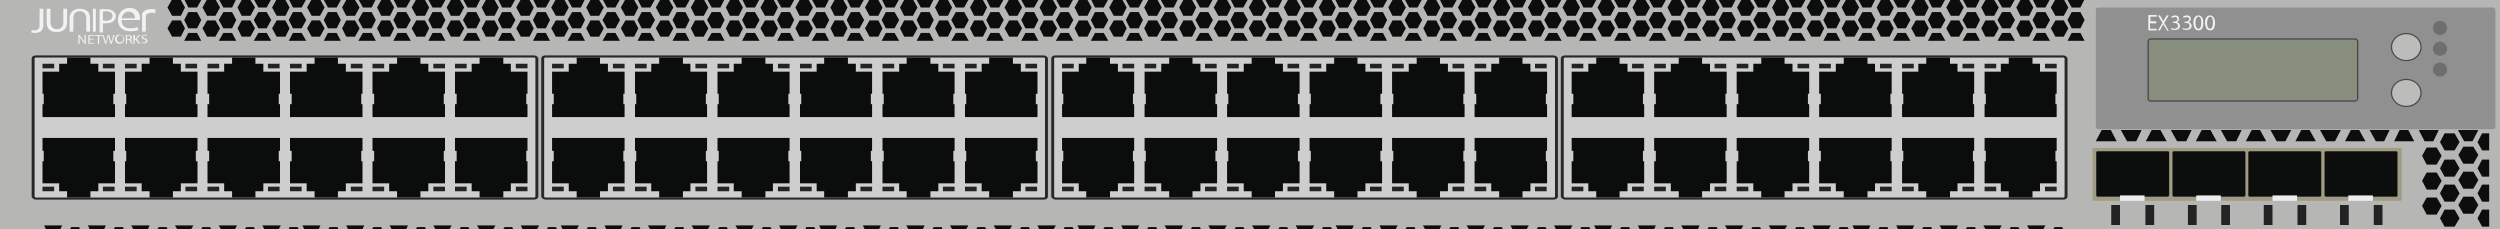 <?xml version="1.0" encoding="utf-8"?>
<!-- Copyright 2022 Virtual Console LLC. All rights reserved. Generator: Adobe Illustrator 26.0.2, SVG Export Plug-In . SVG Version: 6.00 Build 0)  -->
<svg version="1.1" id="Juniper_EX3300" xmlns="http://www.w3.org/2000/svg" xmlns:xlink="http://www.w3.org/1999/xlink" x="0px"
	 y="0px" viewBox="0 0 600 55" style="enable-background:new 0 0 600 55;" xml:space="preserve">
<!-- Created by Evgenia -->
<style type="text/css">
	.st0{fill:#B6B6B5;}
	.st1{fill:#0C0D0D;}
	.st2{fill:#A09C84;}
	.st3{fill:#EEEDED;}
	.st4{fill:#232323;}
	.st5{fill:#CFCECE;}
	.st6{fill:#282828;}
	.st7{fill:#0B0D0D;}
	.st8{fill:#222323;}
	.st9{fill:#909091;}
	.st10{fill:#888E7D;}
	.st11{fill:#444444;}
	.st12{fill:none;}
	.st13{fill:#6E6E6D;}
	.st14{fill:#BCBCBB;}
	.st15{fill:#4A494A;}
	.st16{fill:#F2F2F2;}
</style>
<g>
	<rect class="st0" width="600" height="55"/>
	<g>
		<g>
			<polygon class="st1" points="567.7,33.9 562.8,33.9 564.2,31.2 566.2,31.2 			"/>
		</g>
		<g>
			<polygon class="st1" points="555.8,33.9 550.9,33.9 552.3,31.2 554.3,31.2 			"/>
		</g>
		<g>
			<polygon class="st1" points="543.9,33.9 539,33.9 540.4,31.2 542.4,31.2 			"/>
		</g>
		<g>
			<polygon class="st1" points="532,33.9 527,33.9 528.4,31.2 530.5,31.2 			"/>
		</g>
		<g>
			<polygon class="st1" points="520,33.9 515,33.9 516.4,31.2 518.5,31.2 			"/>
		</g>
		<g>
			<polygon class="st1" points="508,33.9 503,33.9 504.4,31.2 506.6,31.2 			"/>
		</g>
		<g>
			<polygon class="st1" points="568.7,31.2 573.5,31.2 572.2,33.9 570.2,33.9 			"/>
		</g>
		<g>
			<polygon class="st1" points="579.4,33.9 574.6,33.9 575.9,31.2 578,31.2 			"/>
		</g>
		<g>
			<polygon class="st1" points="580.5,31.2 585.3,31.2 584,33.9 581.9,33.9 			"/>
		</g>
		<g>
			<polygon class="st1" points="589.9,31.2 594.8,31.2 593.4,33.9 591.4,33.9 			"/>
		</g>
		<g>
			<polygon class="st1" points="556.8,31.2 561.8,31.2 560.4,33.9 558.3,33.9 			"/>
		</g>
		<g>
			<polygon class="st1" points="544.9,31.2 549.9,31.2 548.5,33.9 546.4,33.9 			"/>
		</g>
		<g>
			<polygon class="st1" points="533,31.2 538,31.2 536.7,33.9 534.5,33.9 			"/>
		</g>
		<g>
			<polygon class="st1" points="521,31.2 526,31.2 524.7,33.9 522.5,33.9 			"/>
		</g>
		<g>
			<polygon class="st1" points="509,31.2 514,31.2 512.7,33.9 510.5,33.9 			"/>
		</g>
	</g>
	<g>
		<polygon class="st1" points="487,55 490.4,55 490.9,54.1 486.5,54.1 		"/>
		<polygon class="st1" points="476.5,55 479.9,55 480.4,54.1 476,54.1 		"/>
		<polygon class="st1" points="466,55 469.5,55 469.9,54.1 465.5,54.1 		"/>
		<polygon class="st1" points="455.5,55 459,55 459.4,54.1 455.1,54.1 		"/>
		<polygon class="st1" points="445,55 448.5,55 448.9,54.1 444.6,54.1 		"/>
		<polygon class="st1" points="494.9,54.5 493.1,54.5 492.8,55 495.2,55 		"/>
		<polygon class="st1" points="482.6,54.5 482.3,55 484.7,55 484.4,54.5 		"/>
		<polygon class="st1" points="472.1,54.5 471.8,55 474.2,55 474,54.5 		"/>
		<polygon class="st1" points="461.6,54.5 461.3,55 463.7,55 463.5,54.5 		"/>
		<polygon class="st1" points="451.1,54.5 450.8,55 453.2,55 453,54.5 		"/>
		<polygon class="st1" points="435.4,55 438.9,55 439.4,54.1 435,54.1 		"/>
		<polygon class="st1" points="425,55 428.4,55 428.9,54.1 424.5,54.1 		"/>
		<polygon class="st1" points="414.5,55 417.9,55 418.4,54.1 414,54.1 		"/>
		<polygon class="st1" points="404,55 407.5,55 407.9,54.1 403.5,54.1 		"/>
		<polygon class="st1" points="393.5,55 397,55 397.4,54.1 393.1,54.1 		"/>
		<polygon class="st1" points="383,55 386.5,55 386.9,54.1 382.6,54.1 		"/>
		<polygon class="st1" points="441.5,54.5 441.3,55 443.7,55 443.4,54.5 		"/>
		<polygon class="st1" points="431.1,54.5 430.8,55 433.2,55 432.9,54.5 		"/>
		<polygon class="st1" points="420.6,54.5 420.3,55 422.7,55 422.4,54.5 		"/>
		<polygon class="st1" points="410.1,54.5 409.8,55 412.2,55 412,54.5 		"/>
		<polygon class="st1" points="399.6,54.5 399.3,55 401.7,55 401.5,54.5 		"/>
		<polygon class="st1" points="389.1,54.5 388.8,55 391.2,55 391,54.5 		"/>
		<polygon class="st1" points="373.4,55 376.9,55 377.4,54.1 373,54.1 		"/>
		<polygon class="st1" points="363,55 366.4,55 366.9,54.1 362.5,54.1 		"/>
		<polygon class="st1" points="352.5,55 355.9,55 356.4,54.1 352,54.1 		"/>
		<polygon class="st1" points="342,55 345.5,55 345.9,54.1 341.5,54.1 		"/>
		<polygon class="st1" points="331.5,55 335,55 335.4,54.1 331.1,54.1 		"/>
		<polygon class="st1" points="321,55 324.5,55 324.9,54.1 320.6,54.1 		"/>
		<polygon class="st1" points="379.5,54.5 379.3,55 381.7,55 381.4,54.5 		"/>
		<polygon class="st1" points="369.1,54.5 368.8,55 371.2,55 370.9,54.5 		"/>
		<polygon class="st1" points="358.6,54.5 358.3,55 360.7,55 360.4,54.5 		"/>
		<polygon class="st1" points="348.1,54.5 347.8,55 350.2,55 350,54.5 		"/>
		<polygon class="st1" points="337.6,54.5 337.3,55 339.7,55 339.5,54.5 		"/>
		<polygon class="st1" points="327.1,54.5 326.8,55 329.2,55 329,54.5 		"/>
		<polygon class="st1" points="311.4,55 314.9,55 315.4,54.1 311,54.1 		"/>
		<polygon class="st1" points="301,55 304.4,55 304.9,54.1 300.5,54.1 		"/>
		<polygon class="st1" points="290.5,55 293.9,55 294.4,54.1 290,54.1 		"/>
		<polygon class="st1" points="280,55 283.5,55 283.9,54.1 279.5,54.1 		"/>
		<polygon class="st1" points="269.5,55 273,55 273.4,54.1 269.1,54.1 		"/>
		<polygon class="st1" points="259,55 262.5,55 262.9,54.1 258.6,54.1 		"/>
		<polygon class="st1" points="317.5,54.5 317.3,55 319.7,55 319.4,54.5 		"/>
		<polygon class="st1" points="307.1,54.5 306.8,55 309.2,55 308.9,54.5 		"/>
		<polygon class="st1" points="296.6,54.5 296.3,55 298.7,55 298.4,54.5 		"/>
		<polygon class="st1" points="286.1,54.5 285.8,55 288.2,55 288,54.5 		"/>
		<polygon class="st1" points="275.6,54.5 275.3,55 277.7,55 277.5,54.5 		"/>
		<polygon class="st1" points="265.1,54.5 264.8,55 267.2,55 267,54.5 		"/>
		<polygon class="st1" points="249.4,55 252.9,55 253.4,54.1 249,54.1 		"/>
		<polygon class="st1" points="239,55 242.4,55 242.9,54.1 238.5,54.1 		"/>
		<polygon class="st1" points="228.5,55 231.9,55 232.4,54.1 228,54.1 		"/>
		<polygon class="st1" points="218,55 221.5,55 221.9,54.1 217.5,54.1 		"/>
		<polygon class="st1" points="207.5,55 211,55 211.4,54.1 207.1,54.1 		"/>
		<polygon class="st1" points="197,55 200.5,55 200.9,54.1 196.6,54.1 		"/>
		<polygon class="st1" points="255.5,54.5 255.3,55 257.7,55 257.4,54.5 		"/>
		<polygon class="st1" points="245.1,54.5 244.8,55 247.2,55 246.9,54.5 		"/>
		<polygon class="st1" points="234.6,54.5 234.3,55 236.7,55 236.4,54.5 		"/>
		<polygon class="st1" points="224.1,54.5 223.8,55 226.2,55 226,54.5 		"/>
		<polygon class="st1" points="213.6,54.5 213.3,55 215.7,55 215.5,54.5 		"/>
		<polygon class="st1" points="203.1,54.5 202.8,55 205.2,55 205,54.5 		"/>
		<polygon class="st1" points="187.4,55 190.9,55 191.4,54.1 187,54.1 		"/>
		<polygon class="st1" points="177,55 180.4,55 180.9,54.1 176.5,54.1 		"/>
		<polygon class="st1" points="166.5,55 169.9,55 170.4,54.1 166,54.1 		"/>
		<polygon class="st1" points="156,55 159.5,55 159.9,54.1 155.5,54.1 		"/>
		<polygon class="st1" points="145.5,55 149,55 149.4,54.1 145.1,54.1 		"/>
		<polygon class="st1" points="135,55 138.5,55 138.9,54.1 134.6,54.1 		"/>
		<polygon class="st1" points="193.5,54.5 193.3,55 195.7,55 195.4,54.5 		"/>
		<polygon class="st1" points="183.1,54.5 182.8,55 185.2,55 184.9,54.5 		"/>
		<polygon class="st1" points="172.6,54.5 172.3,55 174.7,55 174.4,54.5 		"/>
		<polygon class="st1" points="162.1,54.5 161.8,55 164.2,55 164,54.5 		"/>
		<polygon class="st1" points="151.6,54.5 151.3,55 153.7,55 153.5,54.5 		"/>
		<polygon class="st1" points="141.1,54.5 140.8,55 143.2,55 143,54.5 		"/>
		<polygon class="st1" points="125.4,55 128.9,55 129.4,54.1 125,54.1 		"/>
		<polygon class="st1" points="115,55 118.4,55 118.9,54.1 114.5,54.1 		"/>
		<polygon class="st1" points="104.5,55 107.9,55 108.4,54.1 104,54.1 		"/>
		<polygon class="st1" points="94,55 97.5,55 97.9,54.1 93.5,54.1 		"/>
		<polygon class="st1" points="83.5,55 87,55 87.4,54.1 83.1,54.1 		"/>
		<polygon class="st1" points="73,55 76.5,55 76.9,54.1 72.6,54.1 		"/>
		<polygon class="st1" points="131.5,54.5 131.3,55 133.7,55 133.4,54.5 		"/>
		<polygon class="st1" points="121.1,54.5 120.8,55 123.2,55 122.9,54.5 		"/>
		<polygon class="st1" points="110.6,54.5 110.3,55 112.7,55 112.4,54.5 		"/>
		<polygon class="st1" points="100.1,54.5 99.8,55 102.2,55 102,54.5 		"/>
		<polygon class="st1" points="89.6,54.5 89.3,55 91.7,55 91.5,54.5 		"/>
		<polygon class="st1" points="79.1,54.5 78.8,55 81.2,55 81,54.5 		"/>
		<polygon class="st1" points="63.4,55 66.9,55 67.4,54.1 63,54.1 		"/>
		<polygon class="st1" points="53,55 56.4,55 56.9,54.1 52.5,54.1 		"/>
		<polygon class="st1" points="42.5,55 45.9,55 46.4,54.1 42,54.1 		"/>
		<polygon class="st1" points="32,55 35.5,55 35.9,54.1 31.5,54.1 		"/>
		<polygon class="st1" points="21.5,55 25,55 25.4,54.1 21.1,54.1 		"/>
		<polygon class="st1" points="11,55 14.5,55 14.9,54.1 10.6,54.1 		"/>
		<polygon class="st1" points="69.5,54.5 69.3,55 71.7,55 71.4,54.5 		"/>
		<polygon class="st1" points="59.1,54.5 58.8,55 61.2,55 60.9,54.5 		"/>
		<polygon class="st1" points="48.6,54.5 48.3,55 50.7,55 50.4,54.5 		"/>
		<polygon class="st1" points="38.1,54.5 37.8,55 40.2,55 40,54.5 		"/>
		<polygon class="st1" points="27.6,54.5 27.3,55 29.7,55 29.5,54.5 		"/>
		<polygon class="st1" points="17.1,54.5 16.8,55 19.2,55 19,54.5 		"/>
	</g>
	<g>
		<polygon class="st1" points="495.3,3.8 496.4,1.8 495.4,0 493.2,0 492.2,1.8 493.3,3.8 		"/>
		<polygon class="st1" points="495.3,4.9 493.3,4.9 492.2,6.8 493.3,8.8 495.3,8.8 496.4,6.8 		"/>
		<polygon class="st1" points="499.3,1.8 500.2,0 496.2,0 497.2,1.8 		"/>
		<polygon class="st1" points="497.2,2.9 496.2,4.8 497.2,6.8 499.3,6.8 500.3,4.8 499.3,2.9 		"/>
		<polygon class="st1" points="497.2,7.9 496.2,9.8 500.3,9.8 499.3,7.9 		"/>
		<polygon class="st1" points="487,3.8 488,1.8 487,0 484.9,0 483.9,1.8 484.9,3.8 		"/>
		<polygon class="st1" points="487,4.9 484.9,4.9 483.9,6.8 484.9,8.8 487,8.8 488,6.8 		"/>
		<polygon class="st1" points="490.9,1.8 491.9,0 487.9,0 488.8,1.8 		"/>
		<polygon class="st1" points="488.8,2.9 487.8,4.8 488.8,6.8 490.9,6.8 492,4.8 490.9,2.9 		"/>
		<polygon class="st1" points="488.8,7.9 487.8,9.8 492,9.8 490.9,7.9 		"/>
		<polygon class="st1" points="478.6,3.8 479.7,1.8 478.6,0 476.5,0 475.5,1.8 476.5,3.8 		"/>
		<polygon class="st1" points="478.6,4.9 476.5,4.9 475.5,6.8 476.5,8.8 478.6,8.8 479.7,6.8 		"/>
		<polygon class="st1" points="482.5,1.8 483.5,0 479.5,0 480.5,1.8 		"/>
		<polygon class="st1" points="480.5,2.9 479.4,4.8 480.5,6.8 482.5,6.8 483.6,4.8 482.5,2.9 		"/>
		<polygon class="st1" points="480.5,7.9 479.4,9.8 483.6,9.8 482.5,7.9 		"/>
		<polygon class="st1" points="470.2,3.8 471.3,1.8 470.3,0 468.1,0 467.1,1.8 468.2,3.8 		"/>
		<polygon class="st1" points="470.2,4.9 468.2,4.9 467.1,6.8 468.2,8.8 470.2,8.8 471.3,6.8 		"/>
		<polygon class="st1" points="474.2,1.8 475.1,0 471.1,0 472.1,1.8 		"/>
		<polygon class="st1" points="472.1,2.9 471,4.8 472.1,6.8 474.2,6.8 475.2,4.8 474.2,2.9 		"/>
		<polygon class="st1" points="472.1,7.9 471,9.8 475.2,9.8 474.2,7.9 		"/>
		<polygon class="st1" points="461.9,3.8 462.9,1.8 461.9,0 459.7,0 458.7,1.8 459.8,3.8 		"/>
		<polygon class="st1" points="461.9,4.9 459.8,4.9 458.7,6.8 459.8,8.8 461.9,8.8 462.9,6.8 		"/>
		<polygon class="st1" points="465.8,1.8 466.8,0 462.8,0 463.7,1.8 		"/>
		<polygon class="st1" points="463.7,2.9 462.7,4.8 463.7,6.8 465.8,6.8 466.9,4.8 465.8,2.9 		"/>
		<polygon class="st1" points="463.7,7.9 462.7,9.8 466.9,9.8 465.8,7.9 		"/>
		<polygon class="st1" points="453.5,3.8 454.5,1.8 453.5,0 451.4,0 450.4,1.8 451.4,3.8 		"/>
		<polygon class="st1" points="453.5,4.9 451.4,4.9 450.4,6.8 451.4,8.8 453.5,8.8 454.5,6.8 		"/>
		<polygon class="st1" points="457.4,1.8 458.4,0 454.4,0 455.4,1.8 		"/>
		<polygon class="st1" points="455.4,2.9 454.3,4.8 455.4,6.8 457.4,6.8 458.5,4.8 457.4,2.9 		"/>
		<polygon class="st1" points="455.4,7.9 454.3,9.8 458.5,9.8 457.4,7.9 		"/>
		<polygon class="st1" points="445.1,3.8 446.2,1.8 445.2,0 443,0 442,1.8 443,3.8 		"/>
		<polygon class="st1" points="445.1,4.9 443,4.9 442,6.8 443,8.8 445.1,8.8 446.2,6.8 		"/>
		<polygon class="st1" points="449.1,1.8 450,0 446,0 447,1.8 		"/>
		<polygon class="st1" points="447,2.9 445.9,4.8 447,6.8 449.1,6.8 450.1,4.8 449.1,2.9 		"/>
		<polygon class="st1" points="447,7.9 445.9,9.8 450.1,9.8 449.1,7.9 		"/>
		<polygon class="st1" points="436.8,3.8 437.8,1.8 436.8,0 434.6,0 433.6,1.8 434.7,3.8 		"/>
		<polygon class="st1" points="436.8,4.9 434.7,4.9 433.6,6.8 434.7,8.8 436.8,8.8 437.8,6.8 		"/>
		<polygon class="st1" points="440.7,1.8 441.7,0 437.7,0 438.6,1.8 		"/>
		<polygon class="st1" points="438.6,2.9 437.6,4.8 438.6,6.8 440.7,6.8 441.7,4.8 440.7,2.9 		"/>
		<polygon class="st1" points="438.6,7.9 437.6,9.8 441.7,9.8 440.7,7.9 		"/>
		<polygon class="st1" points="428.4,3.8 429.4,1.8 428.4,0 426.3,0 425.3,1.8 426.3,3.8 		"/>
		<polygon class="st1" points="428.4,4.9 426.3,4.9 425.3,6.8 426.3,8.8 428.4,8.8 429.4,6.8 		"/>
		<polygon class="st1" points="432.3,1.8 433.3,0 429.3,0 430.2,1.8 		"/>
		<polygon class="st1" points="430.2,2.9 429.2,4.8 430.2,6.8 432.3,6.8 433.4,4.8 432.3,2.9 		"/>
		<polygon class="st1" points="430.2,7.9 429.2,9.8 433.4,9.8 432.3,7.9 		"/>
		<polygon class="st1" points="420,3.8 421.1,1.8 420,0 417.9,0 416.9,1.8 417.9,3.8 		"/>
		<polygon class="st1" points="420,4.9 417.9,4.9 416.9,6.8 417.9,8.8 420,8.8 421.1,6.8 		"/>
		<polygon class="st1" points="424,1.8 424.9,0 420.9,0 421.9,1.8 		"/>
		<polygon class="st1" points="421.9,2.9 420.8,4.8 421.9,6.8 424,6.8 425,4.8 424,2.9 		"/>
		<polygon class="st1" points="421.9,7.9 420.8,9.8 425,9.8 424,7.9 		"/>
		<polygon class="st1" points="411.6,3.8 412.7,1.8 411.7,0 409.5,0 408.5,1.8 409.6,3.8 		"/>
		<polygon class="st1" points="411.6,4.9 409.6,4.9 408.5,6.8 409.6,8.8 411.6,8.8 412.7,6.8 		"/>
		<polygon class="st1" points="415.6,1.8 416.5,0 412.5,0 413.5,1.8 		"/>
		<polygon class="st1" points="413.5,2.9 412.5,4.8 413.5,6.8 415.6,6.8 416.6,4.8 415.6,2.9 		"/>
		<polygon class="st1" points="413.5,7.9 412.5,9.8 416.6,9.8 415.6,7.9 		"/>
		<polygon class="st1" points="403.3,3.8 404.3,1.8 403.3,0 401.2,0 400.2,1.8 401.2,3.8 		"/>
		<polygon class="st1" points="403.3,4.9 401.2,4.9 400.2,6.8 401.2,8.8 403.3,8.8 404.3,6.8 		"/>
		<polygon class="st1" points="407.2,1.8 408.2,0 404.2,0 405.1,1.8 		"/>
		<polygon class="st1" points="405.1,2.9 404.1,4.8 405.1,6.8 407.2,6.8 408.3,4.8 407.2,2.9 		"/>
		<polygon class="st1" points="405.1,7.9 404.1,9.8 408.3,9.8 407.2,7.9 		"/>
		<polygon class="st1" points="394.9,3.8 396,1.8 394.9,0 392.8,0 391.8,1.8 392.8,3.8 		"/>
		<polygon class="st1" points="394.9,4.9 392.8,4.9 391.8,6.8 392.8,8.8 394.9,8.8 396,6.8 		"/>
		<polygon class="st1" points="398.8,1.8 399.8,0 395.8,0 396.8,1.8 		"/>
		<polygon class="st1" points="396.8,2.9 395.7,4.8 396.8,6.8 398.8,6.8 399.9,4.8 398.8,2.9 		"/>
		<polygon class="st1" points="396.8,7.9 395.7,9.8 399.9,9.8 398.8,7.9 		"/>
		<polygon class="st1" points="386.5,3.8 387.6,1.8 386.6,0 384.4,0 383.4,1.8 384.5,3.8 		"/>
		<polygon class="st1" points="386.5,4.9 384.5,4.9 383.4,6.8 384.5,8.8 386.5,8.8 387.6,6.8 		"/>
		<polygon class="st1" points="390.5,1.8 391.4,0 387.4,0 388.4,1.8 		"/>
		<polygon class="st1" points="388.4,2.9 387.4,4.8 388.4,6.8 390.5,6.8 391.5,4.8 390.5,2.9 		"/>
		<polygon class="st1" points="388.4,7.9 387.4,9.8 391.5,9.8 390.5,7.9 		"/>
		<polygon class="st1" points="378.2,3.8 379.2,1.8 378.2,0 376,0 375,1.8 376.1,3.8 		"/>
		<polygon class="st1" points="378.2,4.9 376.1,4.9 375,6.8 376.1,8.8 378.2,8.8 379.2,6.8 		"/>
		<polygon class="st1" points="382.1,1.8 383.1,0 379.1,0 380,1.8 		"/>
		<polygon class="st1" points="380,2.9 379,4.8 380,6.8 382.1,6.8 383.2,4.8 382.1,2.9 		"/>
		<polygon class="st1" points="380,7.9 379,9.8 383.2,9.8 382.1,7.9 		"/>
		<polygon class="st1" points="369.8,3.8 370.8,1.8 369.8,0 367.7,0 366.7,1.8 367.7,3.8 		"/>
		<polygon class="st1" points="369.8,4.9 367.7,4.9 366.7,6.8 367.7,8.8 369.8,8.8 370.8,6.8 		"/>
		<polygon class="st1" points="373.7,1.8 374.7,0 370.7,0 371.7,1.8 		"/>
		<polygon class="st1" points="371.7,2.9 370.6,4.8 371.7,6.8 373.7,6.8 374.8,4.8 373.7,2.9 		"/>
		<polygon class="st1" points="371.7,7.9 370.6,9.8 374.8,9.8 373.7,7.9 		"/>
		<polygon class="st1" points="361.4,3.8 362.5,1.8 361.5,0 359.3,0 358.3,1.8 359.3,3.8 		"/>
		<polygon class="st1" points="361.4,4.9 359.3,4.9 358.3,6.8 359.3,8.8 361.4,8.8 362.5,6.8 		"/>
		<polygon class="st1" points="365.4,1.8 366.3,0 362.3,0 363.3,1.8 		"/>
		<polygon class="st1" points="363.3,2.9 362.2,4.8 363.3,6.8 365.4,6.8 366.4,4.8 365.4,2.9 		"/>
		<polygon class="st1" points="363.3,7.9 362.2,9.8 366.4,9.8 365.4,7.9 		"/>
		<polygon class="st1" points="353,3.8 354.1,1.8 353.1,0 350.9,0 349.9,1.8 351,3.8 		"/>
		<polygon class="st1" points="353,4.9 351,4.9 349.9,6.8 351,8.8 353,8.8 354.1,6.8 		"/>
		<polygon class="st1" points="357,1.8 358,0 354,0 354.9,1.8 		"/>
		<polygon class="st1" points="354.9,2.9 353.9,4.8 354.9,6.8 357,6.8 358,4.8 357,2.9 		"/>
		<polygon class="st1" points="354.9,7.9 353.9,9.8 358,9.8 357,7.9 		"/>
		<polygon class="st1" points="344.7,3.8 345.7,1.8 344.7,0 342.6,0 341.6,1.8 342.6,3.8 		"/>
		<polygon class="st1" points="344.7,4.9 342.6,4.9 341.6,6.8 342.6,8.8 344.7,8.8 345.7,6.8 		"/>
		<polygon class="st1" points="348.6,1.8 349.6,0 345.6,0 346.5,1.8 		"/>
		<polygon class="st1" points="346.5,2.9 345.5,4.8 346.5,6.8 348.6,6.8 349.7,4.8 348.6,2.9 		"/>
		<polygon class="st1" points="346.5,7.9 345.5,9.8 349.7,9.8 348.6,7.9 		"/>
		<polygon class="st1" points="336.3,3.8 337.4,1.8 336.4,0 334.2,0 333.2,1.8 334.2,3.8 		"/>
		<polygon class="st1" points="336.3,4.9 334.2,4.9 333.2,6.8 334.2,8.8 336.3,8.8 337.4,6.8 		"/>
		<polygon class="st1" points="340.2,1.8 341.2,0 337.2,0 338.2,1.8 		"/>
		<polygon class="st1" points="338.2,2.9 337.1,4.8 338.2,6.8 340.2,6.8 341.3,4.8 340.2,2.9 		"/>
		<polygon class="st1" points="338.2,7.9 337.1,9.8 341.3,9.8 340.2,7.9 		"/>
		<polygon class="st1" points="327.9,3.8 329,1.8 328,0 325.8,0 324.8,1.8 325.9,3.8 		"/>
		<polygon class="st1" points="327.9,4.9 325.9,4.9 324.8,6.8 325.9,8.8 327.9,8.8 329,6.8 		"/>
		<polygon class="st1" points="331.9,1.8 332.9,0 328.8,0 329.8,1.8 		"/>
		<polygon class="st1" points="329.8,2.9 328.8,4.8 329.8,6.8 331.9,6.8 332.9,4.8 331.9,2.9 		"/>
		<polygon class="st1" points="329.8,7.9 328.8,9.8 332.9,9.8 331.9,7.9 		"/>
		<polygon class="st1" points="319.6,3.8 320.6,1.8 319.6,0 317.5,0 316.5,1.8 317.5,3.8 		"/>
		<polygon class="st1" points="319.6,4.9 317.5,4.9 316.5,6.8 317.5,8.8 319.6,8.8 320.6,6.8 		"/>
		<polygon class="st1" points="323.5,1.8 324.5,0 320.5,0 321.4,1.8 		"/>
		<polygon class="st1" points="321.4,2.9 320.4,4.8 321.4,6.8 323.5,6.8 324.6,4.8 323.5,2.9 		"/>
		<polygon class="st1" points="321.4,7.9 320.4,9.8 324.6,9.8 323.5,7.9 		"/>
		<polygon class="st1" points="311.2,3.8 312.2,1.8 311.2,0 309.1,0 308.1,1.8 309.1,3.8 		"/>
		<polygon class="st1" points="311.2,4.9 309.1,4.9 308.1,6.8 309.1,8.8 311.2,8.8 312.2,6.8 		"/>
		<polygon class="st1" points="315.1,1.8 316.1,0 312.1,0 313.1,1.8 		"/>
		<polygon class="st1" points="313.1,2.9 312,4.8 313.1,6.8 315.1,6.8 316.2,4.8 315.1,2.9 		"/>
		<polygon class="st1" points="313.1,7.9 312,9.8 316.2,9.8 315.1,7.9 		"/>
		<polygon class="st1" points="302.8,3.8 303.9,1.8 302.9,0 300.7,0 299.7,1.8 300.8,3.8 		"/>
		<polygon class="st1" points="302.8,4.9 300.8,4.9 299.7,6.8 300.8,8.8 302.8,8.8 303.9,6.8 		"/>
		<polygon class="st1" points="306.8,1.8 307.7,0 303.7,0 304.7,1.8 		"/>
		<polygon class="st1" points="304.7,2.9 303.7,4.8 304.7,6.8 306.8,6.8 307.8,4.8 306.8,2.9 		"/>
		<polygon class="st1" points="304.7,7.9 303.7,9.8 307.8,9.8 306.8,7.9 		"/>
		<polygon class="st1" points="294.5,3.8 295.5,1.8 294.5,0 292.3,0 291.3,1.8 292.4,3.8 		"/>
		<polygon class="st1" points="294.5,4.9 292.4,4.9 291.3,6.8 292.4,8.8 294.5,8.8 295.5,6.8 		"/>
		<polygon class="st1" points="298.4,1.8 299.4,0 295.4,0 296.3,1.8 		"/>
		<polygon class="st1" points="296.3,2.9 295.3,4.8 296.3,6.8 298.4,6.8 299.5,4.8 298.4,2.9 		"/>
		<polygon class="st1" points="296.3,7.9 295.3,9.8 299.5,9.8 298.4,7.9 		"/>
		<polygon class="st1" points="286.1,3.8 287.1,1.8 286.1,0 284,0 283,1.8 284,3.8 		"/>
		<polygon class="st1" points="286.1,4.9 284,4.9 283,6.8 284,8.8 286.1,8.8 287.1,6.8 		"/>
		<polygon class="st1" points="290,1.8 291,0 287,0 288,1.8 		"/>
		<polygon class="st1" points="288,2.9 286.9,4.8 288,6.8 290,6.8 291.1,4.8 290,2.9 		"/>
		<polygon class="st1" points="288,7.9 286.9,9.8 291.1,9.8 290,7.9 		"/>
		<polygon class="st1" points="277.7,3.8 278.8,1.8 277.8,0 275.6,0 274.6,1.8 275.6,3.8 		"/>
		<polygon class="st1" points="277.7,4.9 275.6,4.9 274.6,6.8 275.6,8.8 277.7,8.8 278.8,6.8 		"/>
		<polygon class="st1" points="281.7,1.8 282.6,0 278.6,0 279.6,1.8 		"/>
		<polygon class="st1" points="279.6,2.9 278.5,4.8 279.6,6.8 281.7,6.8 282.7,4.8 281.7,2.9 		"/>
		<polygon class="st1" points="279.6,7.9 278.5,9.8 282.7,9.8 281.7,7.9 		"/>
		<polygon class="st1" points="269.4,3.8 270.4,1.8 269.4,0 267.2,0 266.2,1.8 267.3,3.8 		"/>
		<polygon class="st1" points="269.4,4.9 267.3,4.9 266.2,6.8 267.3,8.8 269.4,8.8 270.4,6.8 		"/>
		<polygon class="st1" points="273.3,1.8 274.3,0 270.2,0 271.2,1.8 		"/>
		<polygon class="st1" points="271.2,2.9 270.2,4.8 271.2,6.8 273.3,6.8 274.3,4.8 273.3,2.9 		"/>
		<polygon class="st1" points="271.2,7.9 270.2,9.8 274.3,9.8 273.3,7.9 		"/>
		<polygon class="st1" points="261,3.8 262,1.8 261,0 258.9,0 257.9,1.8 258.9,3.8 		"/>
		<polygon class="st1" points="261,4.9 258.9,4.9 257.9,6.8 258.9,8.8 261,8.8 262,6.8 		"/>
		<polygon class="st1" points="264.9,1.8 265.9,0 261.9,0 262.8,1.8 		"/>
		<polygon class="st1" points="262.8,2.9 261.8,4.8 262.8,6.8 264.9,6.8 266,4.8 264.9,2.9 		"/>
		<polygon class="st1" points="262.8,7.9 261.8,9.8 266,9.8 264.9,7.9 		"/>
		<polygon class="st1" points="252.6,3.8 253.7,1.8 252.7,0 250.5,0 249.5,1.8 250.5,3.8 		"/>
		<polygon class="st1" points="252.6,4.9 250.5,4.9 249.5,6.8 250.5,8.8 252.6,8.8 253.7,6.8 		"/>
		<polygon class="st1" points="256.5,1.8 257.5,0 253.5,0 254.5,1.8 		"/>
		<polygon class="st1" points="254.5,2.9 253.4,4.8 254.5,6.8 256.5,6.8 257.6,4.8 256.5,2.9 		"/>
		<polygon class="st1" points="254.5,7.9 253.4,9.8 257.6,9.8 256.5,7.9 		"/>
		<polygon class="st1" points="244.2,3.8 245.3,1.8 244.3,0 242.1,0 241.1,1.8 242.2,3.8 		"/>
		<polygon class="st1" points="244.2,4.9 242.2,4.9 241.1,6.8 242.2,8.8 244.2,8.8 245.3,6.8 		"/>
		<polygon class="st1" points="248.2,1.8 249.2,0 245.1,0 246.1,1.8 		"/>
		<polygon class="st1" points="246.1,2.9 245.1,4.8 246.1,6.8 248.2,6.8 249.2,4.8 248.2,2.9 		"/>
		<polygon class="st1" points="246.1,7.9 245.1,9.8 249.2,9.8 248.2,7.9 		"/>
		<polygon class="st1" points="235.9,3.8 236.9,1.8 235.9,0 233.8,0 232.8,1.8 233.8,3.8 		"/>
		<polygon class="st1" points="235.9,4.9 233.8,4.9 232.8,6.8 233.8,8.8 235.9,8.8 236.9,6.8 		"/>
		<polygon class="st1" points="239.8,1.8 240.8,0 236.8,0 237.7,1.8 		"/>
		<polygon class="st1" points="237.7,2.9 236.7,4.8 237.7,6.8 239.8,6.8 240.9,4.8 239.8,2.9 		"/>
		<polygon class="st1" points="237.7,7.9 236.7,9.8 240.9,9.8 239.8,7.9 		"/>
		<polygon class="st1" points="227.5,3.8 228.5,1.8 227.5,0 225.4,0 224.4,1.8 225.4,3.8 		"/>
		<polygon class="st1" points="227.5,4.9 225.4,4.9 224.4,6.8 225.4,8.8 227.5,8.8 228.5,6.8 		"/>
		<polygon class="st1" points="231.4,1.8 232.4,0 228.4,0 229.4,1.8 		"/>
		<polygon class="st1" points="229.4,2.9 228.3,4.8 229.4,6.8 231.4,6.8 232.5,4.8 231.4,2.9 		"/>
		<polygon class="st1" points="229.4,7.9 228.3,9.8 232.5,9.8 231.4,7.9 		"/>
		<polygon class="st1" points="219.1,3.8 220.2,1.8 219.2,0 217,0 216,1.8 217,3.8 		"/>
		<polygon class="st1" points="219.1,4.9 217,4.9 216,6.8 217,8.8 219.1,8.8 220.2,6.8 		"/>
		<polygon class="st1" points="223.1,1.8 224,0 220,0 221,1.8 		"/>
		<polygon class="st1" points="221,2.9 220,4.8 221,6.8 223.1,6.8 224.1,4.8 223.1,2.9 		"/>
		<polygon class="st1" points="221,7.9 220,9.8 224.1,9.8 223.1,7.9 		"/>
		<polygon class="st1" points="210.8,3.8 211.8,1.8 210.8,0 208.6,0 207.6,1.8 208.7,3.8 		"/>
		<polygon class="st1" points="210.8,4.9 208.7,4.9 207.6,6.8 208.7,8.8 210.8,8.8 211.8,6.8 		"/>
		<polygon class="st1" points="214.7,1.8 215.7,0 211.7,0 212.6,1.8 		"/>
		<polygon class="st1" points="212.6,2.9 211.6,4.8 212.6,6.8 214.7,6.8 215.8,4.8 214.7,2.9 		"/>
		<polygon class="st1" points="212.6,7.9 211.6,9.8 215.8,9.8 214.7,7.9 		"/>
		<polygon class="st1" points="202.4,3.8 203.4,1.8 202.4,0 200.3,0 199.3,1.8 200.3,3.8 		"/>
		<polygon class="st1" points="202.4,4.9 200.3,4.9 199.3,6.8 200.3,8.8 202.4,8.8 203.4,6.8 		"/>
		<polygon class="st1" points="206.3,1.8 207.3,0 203.3,0 204.2,1.8 		"/>
		<polygon class="st1" points="204.2,2.9 203.2,4.8 204.2,6.8 206.3,6.8 207.4,4.8 206.3,2.9 		"/>
		<polygon class="st1" points="204.2,7.9 203.2,9.8 207.4,9.8 206.3,7.9 		"/>
		<polygon class="st1" points="194,3.8 195.1,1.8 194.1,0 191.9,0 190.9,1.8 191.9,3.8 		"/>
		<polygon class="st1" points="194,4.9 191.9,4.9 190.9,6.8 191.9,8.8 194,8.8 195.1,6.8 		"/>
		<polygon class="st1" points="198,1.8 198.9,0 194.9,0 195.9,1.8 		"/>
		<polygon class="st1" points="195.9,2.9 194.8,4.8 195.9,6.8 198,6.8 199,4.8 198,2.9 		"/>
		<polygon class="st1" points="195.9,7.9 194.8,9.8 199,9.8 198,7.9 		"/>
		<polygon class="st1" points="185.7,3.8 186.7,1.8 185.7,0 183.5,0 182.5,1.8 183.6,3.8 		"/>
		<polygon class="st1" points="185.7,4.9 183.6,4.9 182.5,6.8 183.6,8.8 185.7,8.8 186.7,6.8 		"/>
		<polygon class="st1" points="189.6,1.8 190.6,0 186.5,0 187.5,1.8 		"/>
		<polygon class="st1" points="187.5,2.9 186.5,4.8 187.5,6.8 189.6,6.8 190.6,4.8 189.6,2.9 		"/>
		<polygon class="st1" points="187.5,7.9 186.5,9.8 190.6,9.8 189.6,7.9 		"/>
		<polygon class="st1" points="177.3,3.8 178.3,1.8 177.3,0 175.2,0 174.2,1.8 175.2,3.8 		"/>
		<polygon class="st1" points="177.3,4.9 175.2,4.9 174.2,6.8 175.2,8.8 177.3,8.8 178.3,6.8 		"/>
		<polygon class="st1" points="181.2,1.8 182.2,0 178.2,0 179.1,1.8 		"/>
		<polygon class="st1" points="179.1,2.9 178.1,4.8 179.1,6.8 181.2,6.8 182.3,4.8 181.2,2.9 		"/>
		<polygon class="st1" points="179.1,7.9 178.1,9.8 182.3,9.8 181.2,7.9 		"/>
		<polygon class="st1" points="168.9,3.8 170,1.8 169,0 166.8,0 165.8,1.8 166.8,3.8 		"/>
		<polygon class="st1" points="168.9,4.9 166.8,4.9 165.8,6.8 166.8,8.8 168.9,8.8 170,6.8 		"/>
		<polygon class="st1" points="172.9,1.8 173.8,0 169.8,0 170.8,1.8 		"/>
		<polygon class="st1" points="170.8,2.9 169.7,4.8 170.8,6.8 172.9,6.8 173.9,4.8 172.9,2.9 		"/>
		<polygon class="st1" points="170.8,7.9 169.7,9.8 173.9,9.8 172.9,7.9 		"/>
		<polygon class="st1" points="160.5,3.8 161.6,1.8 160.6,0 158.4,0 157.4,1.8 158.5,3.8 		"/>
		<polygon class="st1" points="160.5,4.9 158.5,4.9 157.4,6.8 158.5,8.8 160.5,8.8 161.6,6.8 		"/>
		<polygon class="st1" points="164.5,1.8 165.5,0 161.4,0 162.4,1.8 		"/>
		<polygon class="st1" points="162.4,2.9 161.4,4.8 162.4,6.8 164.5,6.8 165.5,4.8 164.5,2.9 		"/>
		<polygon class="st1" points="162.4,7.9 161.4,9.8 165.5,9.8 164.5,7.9 		"/>
		<polygon class="st1" points="152.2,3.8 153.2,1.8 152.2,0 150,0 149,1.8 150.1,3.8 		"/>
		<polygon class="st1" points="152.2,4.9 150.1,4.9 149,6.8 150.1,8.8 152.2,8.8 153.2,6.8 		"/>
		<polygon class="st1" points="156.1,1.8 157.1,0 153.1,0 154,1.8 		"/>
		<polygon class="st1" points="154,2.9 153,4.8 154,6.8 156.1,6.8 157.2,4.8 156.1,2.9 		"/>
		<polygon class="st1" points="154,7.9 153,9.8 157.2,9.8 156.1,7.9 		"/>
		<polygon class="st1" points="143.8,3.8 144.9,1.8 143.8,0 141.7,0 140.7,1.8 141.7,3.8 		"/>
		<polygon class="st1" points="143.8,4.9 141.7,4.9 140.7,6.8 141.7,8.8 143.8,8.8 144.9,6.8 		"/>
		<polygon class="st1" points="147.7,1.8 148.7,0 144.7,0 145.7,1.8 		"/>
		<polygon class="st1" points="145.7,2.9 144.6,4.8 145.7,6.8 147.7,6.8 148.8,4.8 147.7,2.9 		"/>
		<polygon class="st1" points="145.7,7.9 144.6,9.8 148.8,9.8 147.7,7.9 		"/>
		<polygon class="st1" points="135.4,3.8 136.5,1.8 135.5,0 133.3,0 132.3,1.8 133.4,3.8 		"/>
		<polygon class="st1" points="135.4,4.9 133.4,4.9 132.3,6.8 133.4,8.8 135.4,8.8 136.5,6.8 		"/>
		<polygon class="st1" points="139.4,1.8 140.3,0 136.3,0 137.3,1.8 		"/>
		<polygon class="st1" points="137.3,2.9 136.2,4.8 137.3,6.8 139.4,6.8 140.4,4.8 139.4,2.9 		"/>
		<polygon class="st1" points="137.3,7.9 136.2,9.8 140.4,9.8 139.4,7.9 		"/>
		<polygon class="st1" points="127.1,3.8 128.1,1.8 127.1,0 124.9,0 123.9,1.8 125,3.8 		"/>
		<polygon class="st1" points="127.1,4.9 125,4.9 123.9,6.8 125,8.8 127.1,8.8 128.1,6.8 		"/>
		<polygon class="st1" points="131,1.8 132,0 128,0 128.9,1.8 		"/>
		<polygon class="st1" points="128.9,2.9 127.9,4.8 128.9,6.8 131,6.8 132,4.8 131,2.9 		"/>
		<polygon class="st1" points="128.9,7.9 127.9,9.8 132,9.8 131,7.9 		"/>
		<polygon class="st1" points="118.7,3.8 119.7,1.8 118.7,0 116.6,0 115.6,1.8 116.6,3.8 		"/>
		<polygon class="st1" points="118.7,4.9 116.6,4.9 115.6,6.8 116.6,8.8 118.7,8.8 119.7,6.8 		"/>
		<polygon class="st1" points="122.6,1.8 123.6,0 119.6,0 120.5,1.8 		"/>
		<polygon class="st1" points="120.5,2.9 119.5,4.8 120.5,6.8 122.6,6.8 123.7,4.8 122.6,2.9 		"/>
		<polygon class="st1" points="120.5,7.9 119.5,9.8 123.7,9.8 122.6,7.9 		"/>
		<polygon class="st1" points="110.3,3.8 111.4,1.8 110.4,0 108.2,0 107.2,1.8 108.2,3.8 		"/>
		<polygon class="st1" points="110.3,4.9 108.2,4.9 107.2,6.8 108.2,8.8 110.3,8.8 111.4,6.8 		"/>
		<polygon class="st1" points="114.3,1.8 115.2,0 111.2,0 112.2,1.8 		"/>
		<polygon class="st1" points="112.2,2.9 111.1,4.8 112.2,6.8 114.3,6.8 115.3,4.8 114.3,2.9 		"/>
		<polygon class="st1" points="112.2,7.9 111.1,9.8 115.3,9.8 114.3,7.9 		"/>
		<polygon class="st1" points="102,3.8 103,1.8 102,0 99.8,0 98.8,1.8 99.9,3.8 		"/>
		<polygon class="st1" points="102,4.9 99.9,4.9 98.8,6.8 99.9,8.8 102,8.8 103,6.8 		"/>
		<polygon class="st1" points="105.9,1.8 106.9,0 102.8,0 103.8,1.8 		"/>
		<polygon class="st1" points="103.8,2.9 102.8,4.8 103.8,6.8 105.9,6.8 106.9,4.8 105.9,2.9 		"/>
		<polygon class="st1" points="103.8,7.9 102.8,9.8 106.9,9.8 105.9,7.9 		"/>
		<polygon class="st1" points="93.6,3.8 94.6,1.8 93.6,0 91.5,0 90.5,1.8 91.5,3.8 		"/>
		<polygon class="st1" points="93.6,4.9 91.5,4.9 90.5,6.8 91.5,8.8 93.6,8.8 94.6,6.8 		"/>
		<polygon class="st1" points="97.5,1.8 98.5,0 94.5,0 95.4,1.8 		"/>
		<polygon class="st1" points="95.4,2.9 94.4,4.8 95.4,6.8 97.5,6.8 98.6,4.8 97.5,2.9 		"/>
		<polygon class="st1" points="95.4,7.9 94.4,9.8 98.6,9.8 97.5,7.9 		"/>
		<polygon class="st1" points="85.2,3.8 86.3,1.8 85.2,0 83.1,0 82.1,1.8 83.1,3.8 		"/>
		<polygon class="st1" points="85.2,4.9 83.1,4.9 82.1,6.8 83.1,8.8 85.2,8.8 86.3,6.8 		"/>
		<polygon class="st1" points="89.2,1.8 90.1,0 86.1,0 87.1,1.8 		"/>
		<polygon class="st1" points="87.1,2.9 86,4.8 87.1,6.8 89.2,6.8 90.2,4.8 89.2,2.9 		"/>
		<polygon class="st1" points="87.1,7.9 86,9.8 90.2,9.8 89.2,7.9 		"/>
		<polygon class="st1" points="76.8,3.8 77.9,1.8 76.9,0 74.7,0 73.7,1.8 74.8,3.8 		"/>
		<polygon class="st1" points="76.8,4.9 74.8,4.9 73.7,6.8 74.8,8.8 76.8,8.8 77.9,6.8 		"/>
		<polygon class="st1" points="80.8,1.8 81.8,0 77.7,0 78.7,1.8 		"/>
		<polygon class="st1" points="78.7,2.9 77.7,4.8 78.7,6.8 80.8,6.8 81.8,4.8 80.8,2.9 		"/>
		<polygon class="st1" points="78.7,7.9 77.7,9.8 81.8,9.8 80.8,7.9 		"/>
		<polygon class="st1" points="68.5,3.8 69.5,1.8 68.5,0 66.3,0 65.3,1.8 66.4,3.8 		"/>
		<polygon class="st1" points="68.5,4.9 66.4,4.9 65.3,6.8 66.4,8.8 68.5,8.8 69.5,6.8 		"/>
		<polygon class="st1" points="72.4,1.8 73.4,0 69.4,0 70.3,1.8 		"/>
		<polygon class="st1" points="70.3,2.9 69.3,4.8 70.3,6.8 72.4,6.8 73.5,4.8 72.4,2.9 		"/>
		<polygon class="st1" points="70.3,7.9 69.3,9.8 73.5,9.8 72.4,7.9 		"/>
		<polygon class="st1" points="60.1,3.8 61.2,1.8 60.1,0 58,0 57,1.8 58,3.8 		"/>
		<polygon class="st1" points="60.1,4.9 58,4.9 57,6.8 58,8.8 60.1,8.8 61.2,6.8 		"/>
		<polygon class="st1" points="64,1.8 65,0 61,0 62,1.8 		"/>
		<polygon class="st1" points="62,2.9 60.9,4.8 62,6.8 64,6.8 65.1,4.8 64,2.9 		"/>
		<polygon class="st1" points="62,7.9 60.9,9.8 65.1,9.8 64,7.9 		"/>
		<polygon class="st1" points="51.7,3.8 52.8,1.8 51.8,0 49.6,0 48.6,1.8 49.7,3.8 		"/>
		<polygon class="st1" points="51.7,4.9 49.7,4.9 48.6,6.8 49.7,8.8 51.7,8.8 52.8,6.8 		"/>
		<polygon class="st1" points="55.7,1.8 56.6,0 52.6,0 53.6,1.8 		"/>
		<polygon class="st1" points="53.6,2.9 52.5,4.8 53.6,6.8 55.7,6.8 56.7,4.8 55.7,2.9 		"/>
		<polygon class="st1" points="53.6,7.9 52.5,9.8 56.7,9.8 55.7,7.9 		"/>
		<polygon class="st1" points="43.4,3.8 44.4,1.8 43.4,0 41.2,0 40.2,1.8 41.3,3.8 		"/>
		<polygon class="st1" points="43.4,4.9 41.3,4.9 40.2,6.8 41.3,8.8 43.4,8.8 44.4,6.8 		"/>
		<polygon class="st1" points="47.3,1.8 48.3,0 44.3,0 45.2,1.8 		"/>
		<polygon class="st1" points="45.2,2.9 44.2,4.8 45.2,6.8 47.3,6.8 48.3,4.8 47.3,2.9 		"/>
		<polygon class="st1" points="45.2,7.9 44.2,9.8 48.3,9.8 47.3,7.9 		"/>
	</g>
	<g>
		<g>
			<path class="st2" d="M576.1,48.2h-73.6c-0.2,0-0.3-0.1-0.3-0.3V35.8c0-0.2,0.1-0.3,0.3-0.3h73.6c0.2,0,0.3,0.1,0.3,0.3v12.1
				C576.4,48.1,576.2,48.2,576.1,48.2z"/>
			<g>
				<g>
					<path class="st1" d="M520.3,47.2h-16.9c-0.2,0-0.3-0.2-0.3-0.3V36.6c0-0.2,0.1-0.3,0.3-0.3h16.9c0.2,0,0.3,0.2,0.3,0.3v10.2
						C520.5,47.1,520.4,47.2,520.3,47.2z"/>
					<rect x="508.8" y="46.9" class="st3" width="5.9" height="1.3"/>
				</g>
				<g>
					<path class="st1" d="M538.6,47.2h-16.9c-0.2,0-0.3-0.2-0.3-0.3V36.6c0-0.2,0.2-0.3,0.3-0.3h16.9c0.2,0,0.3,0.2,0.3,0.3v10.2
						C538.9,47.1,538.7,47.2,538.6,47.2z"/>
					<rect x="527.1" y="46.9" class="st3" width="5.9" height="1.3"/>
				</g>
				<g>
					<path class="st1" d="M556.8,47.2h-16.9c-0.2,0-0.3-0.2-0.3-0.3V36.6c0-0.2,0.2-0.3,0.3-0.3h16.9c0.2,0,0.3,0.2,0.3,0.3v10.2
						C557.1,47.1,556.9,47.2,556.8,47.2z"/>
					<rect x="545.4" y="46.9" class="st3" width="5.9" height="1.3"/>
				</g>
				<g>
					<path class="st1" d="M575.1,47.2h-16.9c-0.2,0-0.3-0.2-0.3-0.3V36.6c0-0.2,0.2-0.3,0.3-0.3h16.9c0.2,0,0.3,0.2,0.3,0.3v10.2
						C575.4,47.1,575.3,47.2,575.1,47.2z"/>
					<rect x="563.6" y="46.9" class="st3" width="5.9" height="1.3"/>
				</g>
			</g>
		</g>
		<g>
			<g>
				<rect x="506.7" y="49.2" class="st4" width="2.1" height="4.8"/>
				<rect x="514.9" y="49.2" class="st4" width="2.1" height="4.8"/>
			</g>
			<g>
				<rect x="525.1" y="49.2" class="st4" width="2.1" height="4.8"/>
				<rect x="533.1" y="49.2" class="st4" width="2.1" height="4.8"/>
			</g>
			<g>
				<rect x="543.3" y="49.2" class="st4" width="2.1" height="4.8"/>
				<rect x="551.4" y="49.2" class="st4" width="2.1" height="4.8"/>
			</g>
			<g>
				<rect x="561.6" y="49.2" class="st4" width="2.1" height="4.8"/>
				<rect x="569.7" y="49.2" class="st4" width="2.1" height="4.8"/>
			</g>
		</g>
	</g>
	<g>
		<g>
			<g>
				<path class="st5" d="M495.3,47.7H375.6c-0.3,0-0.6-0.3-0.6-0.6V14.1c0-0.3,0.3-0.6,0.6-0.6h119.7c0.3,0,0.6,0.3,0.6,0.6v32.9
					C495.9,47.4,495.6,47.7,495.3,47.7z"/>
				<path class="st6" d="M495.2,47.9H375.6c-0.5,0-1-0.4-1-0.8v-33c0-0.5,0.4-0.8,1-0.8h119.6c0.5,0,1,0.4,1,0.8v33
					C496.2,47.6,495.8,47.9,495.2,47.9z M375.6,13.8c-0.2,0-0.3,0.1-0.3,0.3v33c0,0.2,0.1,0.3,0.3,0.3h119.6c0.2,0,0.3-0.1,0.3-0.3
					v-33c0-0.2-0.1-0.3-0.3-0.3H375.6z"/>
			</g>
			<g>
				<g>
					<g>
						<g>
							<polygon class="st7" points="493.6,22.5 493.6,22.3 493.6,17.2 489.6,17.2 489.6,15.3 487.8,15.3 487.8,13.8 482.1,13.8 
								482.1,15.3 480.2,15.3 480.2,17.2 476.3,17.2 476.3,22.3 476.3,22.5 476.6,22.5 476.6,25 476.3,25 476.3,28.1 493.6,28.1 
								493.6,25 493.3,25 493.3,22.5 							"/>
						</g>
						<rect x="476.3" y="15.3" class="st8" width="2.8" height="1.1"/>
						<rect x="490.8" y="15.3" class="st8" width="2.8" height="1.1"/>
					</g>
					<g>
						<g>
							<polygon class="st7" points="476.3,38.7 476.3,38.9 476.3,44 480.2,44 480.2,45.9 482.1,45.9 482.1,47.4 487.8,47.4 
								487.8,45.9 489.6,45.9 489.6,44 493.6,44 493.6,38.9 493.6,38.7 493.3,38.7 493.3,36.2 493.6,36.2 493.6,33.1 476.3,33.1 
								476.3,36.2 476.6,36.2 476.6,38.7 							"/>
						</g>
						<rect x="490.8" y="44.8" class="st8" width="2.8" height="1.1"/>
						<rect x="476.3" y="44.8" class="st8" width="2.8" height="1.1"/>
					</g>
				</g>
				<g>
					<g>
						<g>
							<polygon class="st7" points="473.8,22.5 473.8,22.3 473.8,17.2 469.8,17.2 469.8,15.3 468,15.3 468,13.8 462.3,13.8 
								462.3,15.3 460.4,15.3 460.4,17.2 456.5,17.2 456.5,22.3 456.5,22.5 456.8,22.5 456.8,25 456.5,25 456.5,28.1 473.8,28.1 
								473.8,25 473.5,25 473.5,22.5 							"/>
						</g>
						<rect x="456.5" y="15.3" class="st8" width="2.8" height="1.1"/>
						<rect x="471" y="15.3" class="st8" width="2.8" height="1.1"/>
					</g>
					<g>
						<g>
							<polygon class="st7" points="456.5,38.7 456.5,38.9 456.5,44 460.4,44 460.4,45.9 462.3,45.9 462.3,47.4 468,47.4 468,45.9 
								469.8,45.9 469.8,44 473.8,44 473.8,38.9 473.8,38.7 473.5,38.7 473.5,36.2 473.8,36.2 473.8,33.1 456.5,33.1 456.5,36.2 
								456.8,36.2 456.8,38.7 							"/>
						</g>
						<rect x="471" y="44.8" class="st8" width="2.8" height="1.1"/>
						<rect x="456.5" y="44.8" class="st8" width="2.8" height="1.1"/>
					</g>
				</g>
				<g>
					<g>
						<g>
							<polygon class="st7" points="454,22.5 454,22.3 454,17.2 450,17.2 450,15.3 448.2,15.3 448.2,13.8 442.5,13.8 442.5,15.3 
								440.6,15.3 440.6,17.2 436.6,17.2 436.6,22.3 436.6,22.5 437,22.5 437,25 436.6,25 436.6,28.1 454,28.1 454,25 453.7,25 
								453.7,22.5 							"/>
						</g>
						<rect x="436.6" y="15.3" class="st8" width="2.8" height="1.1"/>
						<rect x="451.2" y="15.3" class="st8" width="2.8" height="1.1"/>
					</g>
					<g>
						<g>
							<polygon class="st7" points="436.6,38.7 436.6,38.9 436.6,44 440.6,44 440.6,45.9 442.5,45.9 442.5,47.4 448.2,47.4 
								448.2,45.9 450,45.9 450,44 454,44 454,38.9 454,38.7 453.7,38.7 453.7,36.2 454,36.2 454,33.1 436.6,33.1 436.6,36.2 
								437,36.2 437,38.7 							"/>
						</g>
						<rect x="451.2" y="44.8" class="st8" width="2.8" height="1.1"/>
						<rect x="436.6" y="44.8" class="st8" width="2.8" height="1.1"/>
					</g>
				</g>
				<g>
					<g>
						<g>
							<polygon class="st7" points="434.2,22.5 434.2,22.3 434.2,17.2 430.2,17.2 430.2,15.3 428.3,15.3 428.3,13.8 422.7,13.8 
								422.7,15.3 420.8,15.3 420.8,17.2 416.8,17.2 416.8,22.3 416.8,22.5 417.2,22.5 417.2,25 416.8,25 416.8,28.1 434.2,28.1 
								434.2,25 433.9,25 433.9,22.5 							"/>
						</g>
						<rect x="416.8" y="15.3" class="st8" width="2.8" height="1.1"/>
						<rect x="431.4" y="15.3" class="st8" width="2.8" height="1.1"/>
					</g>
					<g>
						<g>
							<polygon class="st7" points="416.8,38.7 416.8,38.9 416.8,44 420.8,44 420.8,45.9 422.7,45.9 422.7,47.4 428.3,47.4 
								428.3,45.9 430.2,45.9 430.2,44 434.2,44 434.2,38.9 434.2,38.7 433.9,38.7 433.9,36.2 434.2,36.2 434.2,33.1 416.8,33.1 
								416.8,36.2 417.2,36.2 417.2,38.7 							"/>
						</g>
						<rect x="431.4" y="44.8" class="st8" width="2.8" height="1.1"/>
						<rect x="416.8" y="44.8" class="st8" width="2.8" height="1.1"/>
					</g>
				</g>
				<g>
					<g>
						<g>
							<polygon class="st7" points="414.4,22.5 414.4,22.3 414.4,17.2 410.4,17.2 410.4,15.3 408.5,15.3 408.5,13.8 402.9,13.8 
								402.9,15.3 401,15.3 401,17.2 397,17.2 397,22.3 397,22.5 397.4,22.5 397.4,25 397,25 397,28.1 414.4,28.1 414.4,25 
								414.1,25 414.1,22.5 							"/>
						</g>
						<rect x="397" y="15.3" class="st8" width="2.8" height="1.1"/>
						<rect x="411.5" y="15.3" class="st8" width="2.8" height="1.1"/>
					</g>
					<g>
						<g>
							<polygon class="st7" points="397,38.7 397,38.9 397,44 401,44 401,45.9 402.9,45.9 402.9,47.4 408.5,47.4 408.5,45.9 
								410.4,45.9 410.4,44 414.4,44 414.4,38.9 414.4,38.7 414.1,38.7 414.1,36.2 414.4,36.2 414.4,33.1 397,33.1 397,36.2 
								397.4,36.2 397.4,38.7 							"/>
						</g>
						<rect x="411.5" y="44.8" class="st8" width="2.8" height="1.1"/>
						<rect x="397" y="44.8" class="st8" width="2.8" height="1.1"/>
					</g>
				</g>
				<g>
					<g>
						<g>
							<polygon class="st7" points="394.6,22.5 394.6,22.3 394.6,17.2 390.6,17.2 390.6,15.3 388.7,15.3 388.7,13.8 383.1,13.8 
								383.1,15.3 381.2,15.3 381.2,17.2 377.2,17.2 377.2,22.3 377.2,22.5 377.6,22.5 377.6,25 377.2,25 377.2,28.1 394.6,28.1 
								394.6,25 394.3,25 394.3,22.5 							"/>
						</g>
						<rect x="377.2" y="15.3" class="st8" width="2.8" height="1.1"/>
						<rect x="391.7" y="15.3" class="st8" width="2.8" height="1.1"/>
					</g>
					<g>
						<g>
							<polygon class="st7" points="377.2,38.7 377.2,38.9 377.2,44 381.2,44 381.2,45.9 383.1,45.9 383.1,47.4 388.7,47.4 
								388.7,45.9 390.6,45.9 390.6,44 394.6,44 394.6,38.9 394.6,38.7 394.3,38.7 394.3,36.2 394.6,36.2 394.6,33.1 377.2,33.1 
								377.2,36.2 377.6,36.2 377.6,38.7 							"/>
						</g>
						<rect x="391.7" y="44.8" class="st8" width="2.8" height="1.1"/>
						<rect x="377.2" y="44.8" class="st8" width="2.8" height="1.1"/>
					</g>
				</g>
			</g>
		</g>
		<g>
			<g>
				<path class="st5" d="M372.9,47.7H253.2c-0.3,0-0.6-0.3-0.6-0.6V14.1c0-0.3,0.3-0.6,0.6-0.6h119.7c0.3,0,0.6,0.3,0.6,0.6v32.9
					C373.6,47.4,373.3,47.7,372.9,47.7z"/>
				<path class="st6" d="M372.9,47.9H253.3c-0.5,0-1-0.4-1-0.8v-33c0-0.5,0.4-0.8,1-0.8h119.6c0.5,0,1,0.4,1,0.8v33
					C373.9,47.6,373.4,47.9,372.9,47.9z M253.3,13.8c-0.2,0-0.3,0.1-0.3,0.3v33c0,0.2,0.1,0.3,0.3,0.3h119.6c0.2,0,0.3-0.1,0.3-0.3
					v-33c0-0.2-0.1-0.3-0.3-0.3H253.3z"/>
			</g>
			<g>
				<g>
					<g>
						<g>
							<polygon class="st7" points="371.3,22.5 371.3,22.3 371.3,17.2 367.3,17.2 367.3,15.3 365.4,15.3 365.4,13.8 359.8,13.8 
								359.8,15.3 357.9,15.3 357.9,17.2 353.9,17.2 353.9,22.3 353.9,22.5 354.3,22.5 354.3,25 353.9,25 353.9,28.1 371.3,28.1 
								371.3,25 371,25 371,22.5 							"/>
						</g>
						<rect x="353.9" y="15.3" class="st8" width="2.8" height="1.1"/>
						<rect x="368.4" y="15.3" class="st8" width="2.8" height="1.1"/>
					</g>
					<g>
						<g>
							<polygon class="st7" points="353.9,38.7 353.9,38.9 353.9,44 357.9,44 357.9,45.9 359.8,45.9 359.8,47.4 365.4,47.4 
								365.4,45.9 367.3,45.9 367.3,44 371.3,44 371.3,38.9 371.3,38.7 371,38.7 371,36.2 371.3,36.2 371.3,33.1 353.9,33.1 
								353.9,36.2 354.3,36.2 354.3,38.7 							"/>
						</g>
						<rect x="368.4" y="44.8" class="st8" width="2.8" height="1.1"/>
						<rect x="353.9" y="44.8" class="st8" width="2.8" height="1.1"/>
					</g>
				</g>
				<g>
					<g>
						<g>
							<polygon class="st7" points="351.5,22.5 351.5,22.3 351.5,17.2 347.5,17.2 347.5,15.3 345.6,15.3 345.6,13.8 340,13.8 
								340,15.3 338.1,15.3 338.1,17.2 334.1,17.2 334.1,22.3 334.1,22.5 334.4,22.5 334.4,25 334.1,25 334.1,28.1 351.5,28.1 
								351.5,25 351.2,25 351.2,22.5 							"/>
						</g>
						<rect x="334.1" y="15.3" class="st8" width="2.8" height="1.1"/>
						<rect x="348.6" y="15.3" class="st8" width="2.8" height="1.1"/>
					</g>
					<g>
						<g>
							<polygon class="st7" points="334.1,38.7 334.1,38.9 334.1,44 338.1,44 338.1,45.9 340,45.9 340,47.4 345.6,47.4 345.6,45.9 
								347.5,45.9 347.5,44 351.5,44 351.5,38.9 351.5,38.7 351.2,38.7 351.2,36.2 351.5,36.2 351.5,33.1 334.1,33.1 334.1,36.2 
								334.4,36.2 334.4,38.7 							"/>
						</g>
						<rect x="348.6" y="44.8" class="st8" width="2.8" height="1.1"/>
						<rect x="334.1" y="44.8" class="st8" width="2.8" height="1.1"/>
					</g>
				</g>
				<g>
					<g>
						<g>
							<polygon class="st7" points="331.7,22.5 331.7,22.3 331.7,17.2 327.7,17.2 327.7,15.3 325.8,15.3 325.8,13.8 320.2,13.8 
								320.2,15.3 318.3,15.3 318.3,17.2 314.3,17.2 314.3,22.3 314.3,22.5 314.6,22.5 314.6,25 314.3,25 314.3,28.1 331.7,28.1 
								331.7,25 331.3,25 331.3,22.5 							"/>
						</g>
						<rect x="314.3" y="15.3" class="st8" width="2.8" height="1.1"/>
						<rect x="328.8" y="15.3" class="st8" width="2.8" height="1.1"/>
					</g>
					<g>
						<g>
							<polygon class="st7" points="314.3,38.7 314.3,38.9 314.3,44 318.3,44 318.3,45.9 320.2,45.9 320.2,47.4 325.8,47.4 
								325.8,45.9 327.7,45.9 327.7,44 331.7,44 331.7,38.9 331.7,38.7 331.3,38.7 331.3,36.2 331.7,36.2 331.7,33.1 314.3,33.1 
								314.3,36.2 314.6,36.2 314.6,38.7 							"/>
						</g>
						<rect x="328.8" y="44.8" class="st8" width="2.8" height="1.1"/>
						<rect x="314.3" y="44.8" class="st8" width="2.8" height="1.1"/>
					</g>
				</g>
				<g>
					<g>
						<g>
							<polygon class="st7" points="311.9,22.5 311.9,22.3 311.9,17.2 307.9,17.2 307.9,15.3 306,15.3 306,13.8 300.4,13.8 
								300.4,15.3 298.5,15.3 298.5,17.2 294.5,17.2 294.5,22.3 294.5,22.5 294.8,22.5 294.8,25 294.5,25 294.5,28.1 311.9,28.1 
								311.9,25 311.5,25 311.5,22.5 							"/>
						</g>
						<rect x="294.5" y="15.3" class="st8" width="2.8" height="1.1"/>
						<rect x="309" y="15.3" class="st8" width="2.8" height="1.1"/>
					</g>
					<g>
						<g>
							<polygon class="st7" points="294.5,38.7 294.5,38.9 294.5,44 298.5,44 298.5,45.9 300.4,45.9 300.4,47.4 306,47.4 306,45.9 
								307.9,45.9 307.9,44 311.9,44 311.9,38.9 311.9,38.7 311.5,38.7 311.5,36.2 311.9,36.2 311.9,33.1 294.5,33.1 294.5,36.2 
								294.8,36.2 294.8,38.7 							"/>
						</g>
						<rect x="309" y="44.8" class="st8" width="2.8" height="1.1"/>
						<rect x="294.5" y="44.8" class="st8" width="2.8" height="1.1"/>
					</g>
				</g>
				<g>
					<g>
						<g>
							<polygon class="st7" points="292.1,22.5 292.1,22.3 292.1,17.2 288.1,17.2 288.1,15.3 286.2,15.3 286.2,13.8 280.6,13.8 
								280.6,15.3 278.7,15.3 278.7,17.2 274.7,17.2 274.7,22.3 274.7,22.5 275,22.5 275,25 274.7,25 274.7,28.1 292.1,28.1 
								292.1,25 291.7,25 291.7,22.5 							"/>
						</g>
						<rect x="274.7" y="15.3" class="st8" width="2.8" height="1.1"/>
						<rect x="289.2" y="15.3" class="st8" width="2.8" height="1.1"/>
					</g>
					<g>
						<g>
							<polygon class="st7" points="274.7,38.7 274.7,38.9 274.7,44 278.7,44 278.7,45.9 280.6,45.9 280.6,47.4 286.2,47.4 
								286.2,45.9 288.1,45.9 288.1,44 292.1,44 292.1,38.9 292.1,38.7 291.7,38.7 291.7,36.2 292.1,36.2 292.1,33.1 274.7,33.1 
								274.7,36.2 275,36.2 275,38.7 							"/>
						</g>
						<rect x="289.2" y="44.8" class="st8" width="2.8" height="1.1"/>
						<rect x="274.7" y="44.8" class="st8" width="2.8" height="1.1"/>
					</g>
				</g>
				<g>
					<g>
						<g>
							<polygon class="st7" points="272.2,22.5 272.2,22.3 272.2,17.2 268.3,17.2 268.3,15.3 266.4,15.3 266.4,13.8 260.7,13.8 
								260.7,15.3 258.9,15.3 258.9,17.2 254.9,17.2 254.9,22.3 254.9,22.5 255.2,22.5 255.2,25 254.9,25 254.9,28.1 272.2,28.1 
								272.2,25 271.9,25 271.9,22.5 							"/>
						</g>
						<rect x="254.9" y="15.3" class="st8" width="2.8" height="1.1"/>
						<rect x="269.4" y="15.3" class="st8" width="2.8" height="1.1"/>
					</g>
					<g>
						<g>
							<polygon class="st7" points="254.9,38.7 254.9,38.9 254.9,44 258.9,44 258.9,45.9 260.7,45.9 260.7,47.4 266.4,47.4 
								266.4,45.9 268.3,45.9 268.3,44 272.2,44 272.2,38.9 272.2,38.7 271.9,38.7 271.9,36.2 272.2,36.2 272.2,33.1 254.9,33.1 
								254.9,36.2 255.2,36.2 255.2,38.7 							"/>
						</g>
						<rect x="269.4" y="44.8" class="st8" width="2.8" height="1.1"/>
						<rect x="254.9" y="44.8" class="st8" width="2.8" height="1.1"/>
					</g>
				</g>
			</g>
		</g>
		<g>
			<g>
				<path class="st5" d="M250.6,47.7H130.9c-0.3,0-0.6-0.3-0.6-0.6V14.1c0-0.3,0.3-0.6,0.6-0.6h119.7c0.3,0,0.6,0.3,0.6,0.6v32.9
					C251.2,47.4,250.9,47.7,250.6,47.7z"/>
				<path class="st6" d="M250.6,47.9H130.9c-0.5,0-1-0.4-1-0.8v-33c0-0.5,0.4-0.8,1-0.8h119.6c0.5,0,1,0.4,1,0.8v33
					C251.5,47.6,251.1,47.9,250.6,47.9z M130.9,13.8c-0.2,0-0.3,0.1-0.3,0.3v33c0,0.2,0.1,0.3,0.3,0.3h119.6c0.2,0,0.3-0.1,0.3-0.3
					v-33c0-0.2-0.1-0.3-0.3-0.3H130.9z"/>
			</g>
			<g>
				<g>
					<g>
						<g>
							<polygon class="st7" points="249,22.5 249,22.3 249,17.2 245,17.2 245,15.3 243.1,15.3 243.1,13.8 237.4,13.8 237.4,15.3 
								235.6,15.3 235.6,17.2 231.6,17.2 231.6,22.3 231.6,22.5 231.9,22.5 231.9,25 231.6,25 231.6,28.1 249,28.1 249,25 248.6,25 
								248.6,22.5 							"/>
						</g>
						<rect x="231.6" y="15.3" class="st8" width="2.8" height="1.1"/>
						<rect x="246.1" y="15.3" class="st8" width="2.8" height="1.1"/>
					</g>
					<g>
						<g>
							<polygon class="st7" points="231.6,38.7 231.6,38.9 231.6,44 235.6,44 235.6,45.9 237.4,45.9 237.4,47.4 243.1,47.4 
								243.1,45.9 245,45.9 245,44 249,44 249,38.9 249,38.7 248.6,38.7 248.6,36.2 249,36.2 249,33.1 231.6,33.1 231.6,36.2 
								231.9,36.2 231.9,38.7 							"/>
						</g>
						<rect x="246.1" y="44.8" class="st8" width="2.8" height="1.1"/>
						<rect x="231.6" y="44.8" class="st8" width="2.8" height="1.1"/>
					</g>
				</g>
				<g>
					<g>
						<g>
							<polygon class="st7" points="229.1,22.5 229.1,22.3 229.1,17.2 225.2,17.2 225.2,15.3 223.3,15.3 223.3,13.8 217.6,13.8 
								217.6,15.3 215.8,15.3 215.8,17.2 211.8,17.2 211.8,22.3 211.8,22.5 212.1,22.5 212.1,25 211.8,25 211.8,28.1 229.1,28.1 
								229.1,25 228.8,25 228.8,22.5 							"/>
						</g>
						<rect x="211.8" y="15.3" class="st8" width="2.8" height="1.1"/>
						<rect x="226.3" y="15.3" class="st8" width="2.8" height="1.1"/>
					</g>
					<g>
						<g>
							<polygon class="st7" points="211.8,38.7 211.8,38.9 211.8,44 215.8,44 215.8,45.9 217.6,45.9 217.6,47.4 223.3,47.4 
								223.3,45.9 225.2,45.9 225.2,44 229.1,44 229.1,38.9 229.1,38.7 228.8,38.7 228.8,36.2 229.1,36.2 229.1,33.1 211.8,33.1 
								211.8,36.2 212.1,36.2 212.1,38.7 							"/>
						</g>
						<rect x="226.3" y="44.8" class="st8" width="2.8" height="1.1"/>
						<rect x="211.8" y="44.8" class="st8" width="2.8" height="1.1"/>
					</g>
				</g>
				<g>
					<g>
						<g>
							<polygon class="st7" points="209.3,22.5 209.3,22.3 209.3,17.2 205.4,17.2 205.4,15.3 203.5,15.3 203.5,13.8 197.8,13.8 
								197.8,15.3 196,15.3 196,17.2 192,17.2 192,22.3 192,22.5 192.3,22.5 192.3,25 192,25 192,28.1 209.3,28.1 209.3,25 209,25 
								209,22.5 							"/>
						</g>
						<rect x="192" y="15.3" class="st8" width="2.8" height="1.1"/>
						<rect x="206.5" y="15.3" class="st8" width="2.8" height="1.1"/>
					</g>
					<g>
						<g>
							<polygon class="st7" points="192,38.7 192,38.9 192,44 196,44 196,45.9 197.8,45.9 197.8,47.4 203.5,47.4 203.5,45.9 
								205.4,45.9 205.4,44 209.3,44 209.3,38.9 209.3,38.7 209,38.7 209,36.2 209.3,36.2 209.3,33.1 192,33.1 192,36.2 192.3,36.2 
								192.3,38.7 							"/>
						</g>
						<rect x="206.5" y="44.8" class="st8" width="2.8" height="1.1"/>
						<rect x="192" y="44.8" class="st8" width="2.8" height="1.1"/>
					</g>
				</g>
				<g>
					<g>
						<g>
							<polygon class="st7" points="189.5,22.5 189.5,22.3 189.5,17.2 185.5,17.2 185.5,15.3 183.7,15.3 183.7,13.8 178,13.8 
								178,15.3 176.1,15.3 176.1,17.2 172.2,17.2 172.2,22.3 172.2,22.5 172.5,22.5 172.5,25 172.2,25 172.2,28.1 189.5,28.1 
								189.5,25 189.2,25 189.2,22.5 							"/>
						</g>
						<rect x="172.2" y="15.3" class="st8" width="2.8" height="1.1"/>
						<rect x="186.7" y="15.3" class="st8" width="2.8" height="1.1"/>
					</g>
					<g>
						<g>
							<polygon class="st7" points="172.2,38.7 172.2,38.9 172.2,44 176.1,44 176.1,45.9 178,45.9 178,47.4 183.7,47.4 183.7,45.9 
								185.5,45.9 185.5,44 189.5,44 189.5,38.9 189.5,38.7 189.2,38.7 189.2,36.2 189.5,36.2 189.5,33.1 172.2,33.1 172.2,36.2 
								172.5,36.2 172.5,38.7 							"/>
						</g>
						<rect x="186.7" y="44.8" class="st8" width="2.8" height="1.1"/>
						<rect x="172.2" y="44.8" class="st8" width="2.8" height="1.1"/>
					</g>
				</g>
				<g>
					<g>
						<g>
							<polygon class="st7" points="169.7,22.5 169.7,22.3 169.7,17.2 165.7,17.2 165.7,15.3 163.9,15.3 163.9,13.8 158.2,13.8 
								158.2,15.3 156.3,15.3 156.3,17.2 152.4,17.2 152.4,22.3 152.4,22.5 152.7,22.5 152.7,25 152.4,25 152.4,28.1 169.7,28.1 
								169.7,25 169.4,25 169.4,22.5 							"/>
						</g>
						<rect x="152.4" y="15.3" class="st8" width="2.8" height="1.1"/>
						<rect x="166.9" y="15.3" class="st8" width="2.8" height="1.1"/>
					</g>
					<g>
						<g>
							<polygon class="st7" points="152.4,38.7 152.4,38.9 152.4,44 156.3,44 156.3,45.9 158.2,45.9 158.2,47.4 163.9,47.4 
								163.9,45.9 165.7,45.9 165.7,44 169.7,44 169.7,38.9 169.7,38.7 169.4,38.7 169.4,36.2 169.7,36.2 169.7,33.1 152.4,33.1 
								152.4,36.2 152.7,36.2 152.7,38.7 							"/>
						</g>
						<rect x="166.9" y="44.8" class="st8" width="2.8" height="1.1"/>
						<rect x="152.4" y="44.8" class="st8" width="2.8" height="1.1"/>
					</g>
				</g>
				<g>
					<g>
						<g>
							<polygon class="st7" points="149.9,22.5 149.9,22.3 149.9,17.2 145.9,17.2 145.9,15.3 144,15.3 144,13.8 138.4,13.8 
								138.4,15.3 136.5,15.3 136.5,17.2 132.5,17.2 132.5,22.3 132.5,22.5 132.9,22.5 132.9,25 132.5,25 132.5,28.1 149.9,28.1 
								149.9,25 149.6,25 149.6,22.5 							"/>
						</g>
						<rect x="132.5" y="15.3" class="st8" width="2.8" height="1.1"/>
						<rect x="147.1" y="15.3" class="st8" width="2.8" height="1.1"/>
					</g>
					<g>
						<g>
							<polygon class="st7" points="132.5,38.7 132.5,38.9 132.5,44 136.5,44 136.5,45.9 138.4,45.9 138.4,47.4 144,47.4 144,45.9 
								145.9,45.9 145.9,44 149.9,44 149.9,38.9 149.9,38.7 149.6,38.7 149.6,36.2 149.9,36.2 149.9,33.1 132.5,33.1 132.5,36.2 
								132.9,36.2 132.9,38.7 							"/>
						</g>
						<rect x="147.1" y="44.8" class="st8" width="2.8" height="1.1"/>
						<rect x="132.5" y="44.8" class="st8" width="2.8" height="1.1"/>
					</g>
				</g>
			</g>
		</g>
		<g>
			<g>
				<path class="st5" d="M128.3,47.7H8.5c-0.3,0-0.6-0.3-0.6-0.6V14.1c0-0.3,0.3-0.6,0.6-0.6h119.7c0.3,0,0.6,0.3,0.6,0.6v32.9
					C128.9,47.4,128.6,47.7,128.3,47.7z"/>
				<path class="st6" d="M128.2,47.9H8.6c-0.5,0-1-0.4-1-0.8v-33c0-0.5,0.4-0.8,1-0.8h119.6c0.5,0,1,0.4,1,0.8v33
					C129.2,47.6,128.8,47.9,128.2,47.9z M8.6,13.8c-0.2,0-0.3,0.1-0.3,0.3v33c0,0.2,0.1,0.3,0.3,0.3h119.6c0.2,0,0.3-0.1,0.3-0.3
					v-33c0-0.2-0.1-0.3-0.3-0.3H8.6z"/>
			</g>
			<g>
				<g>
					<g>
						<g>
							<polygon class="st7" points="126.6,22.5 126.6,22.3 126.6,17.2 122.6,17.2 122.6,15.3 120.8,15.3 120.8,13.8 115.1,13.8 
								115.1,15.3 113.2,15.3 113.2,17.2 109.2,17.2 109.2,22.3 109.2,22.5 109.6,22.5 109.6,25 109.2,25 109.2,28.1 126.6,28.1 
								126.6,25 126.3,25 126.3,22.5 							"/>
						</g>
						<rect x="109.2" y="15.3" class="st8" width="2.8" height="1.1"/>
						<rect x="123.8" y="15.3" class="st8" width="2.8" height="1.1"/>
					</g>
					<g>
						<g>
							<polygon class="st7" points="109.2,38.7 109.2,38.9 109.2,44 113.2,44 113.2,45.9 115.1,45.9 115.1,47.4 120.8,47.4 
								120.8,45.9 122.6,45.9 122.6,44 126.6,44 126.6,38.9 126.6,38.7 126.3,38.7 126.3,36.2 126.6,36.2 126.6,33.1 109.2,33.1 
								109.2,36.2 109.6,36.2 109.6,38.7 							"/>
						</g>
						<rect x="123.8" y="44.8" class="st8" width="2.8" height="1.1"/>
						<rect x="109.2" y="44.8" class="st8" width="2.8" height="1.1"/>
					</g>
				</g>
				<g>
					<g>
						<g>
							<polygon class="st7" points="106.8,22.5 106.8,22.3 106.8,17.2 102.8,17.2 102.8,15.3 100.9,15.3 100.9,13.8 95.3,13.8 
								95.3,15.3 93.4,15.3 93.4,17.2 89.4,17.2 89.4,22.3 89.4,22.5 89.8,22.5 89.8,25 89.4,25 89.4,28.1 106.8,28.1 106.8,25 
								106.5,25 106.5,22.5 							"/>
						</g>
						<rect x="89.4" y="15.3" class="st8" width="2.8" height="1.1"/>
						<rect x="104" y="15.3" class="st8" width="2.8" height="1.1"/>
					</g>
					<g>
						<g>
							<polygon class="st7" points="89.4,38.7 89.4,38.9 89.4,44 93.4,44 93.4,45.9 95.3,45.9 95.3,47.4 100.9,47.4 100.9,45.9 
								102.8,45.9 102.8,44 106.8,44 106.8,38.9 106.8,38.7 106.5,38.7 106.5,36.2 106.8,36.2 106.8,33.1 89.4,33.1 89.4,36.2 
								89.8,36.2 89.8,38.7 							"/>
						</g>
						<rect x="104" y="44.8" class="st8" width="2.8" height="1.1"/>
						<rect x="89.4" y="44.8" class="st8" width="2.8" height="1.1"/>
					</g>
				</g>
				<g>
					<g>
						<g>
							<polygon class="st7" points="87,22.5 87,22.3 87,17.2 83,17.2 83,15.3 81.1,15.3 81.1,13.8 75.5,13.8 75.5,15.3 73.6,15.3 
								73.6,17.2 69.6,17.2 69.6,22.3 69.6,22.5 70,22.5 70,25 69.6,25 69.6,28.1 87,28.1 87,25 86.7,25 86.7,22.5 							"/>
						</g>
						<rect x="69.6" y="15.3" class="st8" width="2.8" height="1.1"/>
						<rect x="84.2" y="15.3" class="st8" width="2.8" height="1.1"/>
					</g>
					<g>
						<g>
							<polygon class="st7" points="69.6,38.7 69.6,38.9 69.6,44 73.6,44 73.6,45.9 75.5,45.9 75.5,47.4 81.1,47.4 81.1,45.9 
								83,45.9 83,44 87,44 87,38.9 87,38.7 86.7,38.7 86.7,36.2 87,36.2 87,33.1 69.6,33.1 69.6,36.2 70,36.2 70,38.7 							"/>
						</g>
						<rect x="84.2" y="44.8" class="st8" width="2.8" height="1.1"/>
						<rect x="69.6" y="44.8" class="st8" width="2.8" height="1.1"/>
					</g>
				</g>
				<g>
					<g>
						<g>
							<polygon class="st7" points="67.2,22.5 67.2,22.3 67.2,17.2 63.2,17.2 63.2,15.3 61.3,15.3 61.3,13.8 55.7,13.8 55.7,15.3 
								53.8,15.3 53.8,17.2 49.8,17.2 49.8,22.3 49.8,22.5 50.2,22.5 50.2,25 49.8,25 49.8,28.1 67.2,28.1 67.2,25 66.9,25 
								66.9,22.5 							"/>
						</g>
						<rect x="49.8" y="15.3" class="st8" width="2.8" height="1.1"/>
						<rect x="64.3" y="15.3" class="st8" width="2.8" height="1.1"/>
					</g>
					<g>
						<g>
							<polygon class="st7" points="49.8,38.7 49.8,38.9 49.8,44 53.8,44 53.8,45.9 55.7,45.9 55.7,47.4 61.3,47.4 61.3,45.9 
								63.2,45.9 63.2,44 67.2,44 67.2,38.9 67.2,38.7 66.9,38.7 66.9,36.2 67.2,36.2 67.2,33.1 49.8,33.1 49.8,36.2 50.2,36.2 
								50.2,38.7 							"/>
						</g>
						<rect x="64.3" y="44.8" class="st8" width="2.8" height="1.1"/>
						<rect x="49.8" y="44.8" class="st8" width="2.8" height="1.1"/>
					</g>
				</g>
				<g>
					<g>
						<g>
							<polygon class="st7" points="47.4,22.5 47.4,22.3 47.4,17.2 43.4,17.2 43.4,15.3 41.5,15.3 41.5,13.8 35.9,13.8 35.9,15.3 
								34,15.3 34,17.2 30,17.2 30,22.3 30,22.5 30.3,22.5 30.3,25 30,25 30,28.1 47.4,28.1 47.4,25 47,25 47,22.5 							"/>
						</g>
						<rect x="30" y="15.3" class="st8" width="2.8" height="1.1"/>
						<rect x="44.5" y="15.3" class="st8" width="2.8" height="1.1"/>
					</g>
					<g>
						<g>
							<polygon class="st7" points="30,38.7 30,38.9 30,44 34,44 34,45.9 35.9,45.9 35.9,47.4 41.5,47.4 41.5,45.9 43.4,45.9 
								43.4,44 47.4,44 47.4,38.9 47.4,38.7 47,38.7 47,36.2 47.4,36.2 47.4,33.1 30,33.1 30,36.2 30.3,36.2 30.3,38.7 							"/>
						</g>
						<rect x="44.5" y="44.8" class="st8" width="2.8" height="1.1"/>
						<rect x="30" y="44.8" class="st8" width="2.8" height="1.1"/>
					</g>
				</g>
				<g>
					<g>
						<g>
							<polygon class="st7" points="27.6,22.5 27.6,22.3 27.6,17.2 23.6,17.2 23.6,15.3 21.7,15.3 21.7,13.8 16.1,13.8 16.1,15.3 
								14.2,15.3 14.2,17.2 10.2,17.2 10.2,22.3 10.2,22.5 10.5,22.5 10.5,25 10.2,25 10.2,28.1 27.6,28.1 27.6,25 27.2,25 
								27.2,22.5 							"/>
						</g>
						<rect x="10.2" y="15.3" class="st8" width="2.8" height="1.1"/>
						<rect x="24.7" y="15.3" class="st8" width="2.8" height="1.1"/>
					</g>
					<g>
						<g>
							<polygon class="st7" points="10.2,38.7 10.2,38.9 10.2,44 14.2,44 14.2,45.9 16.1,45.9 16.1,47.4 21.7,47.4 21.7,45.9 
								23.6,45.9 23.6,44 27.6,44 27.6,38.9 27.6,38.7 27.2,38.7 27.2,36.2 27.6,36.2 27.6,33.1 10.2,33.1 10.2,36.2 10.5,36.2 
								10.5,38.7 							"/>
						</g>
						<rect x="24.7" y="44.8" class="st8" width="2.8" height="1.1"/>
						<rect x="10.2" y="44.8" class="st8" width="2.8" height="1.1"/>
					</g>
				</g>
			</g>
		</g>
	</g>
	<path class="st9" d="M598.3,31h-94.7c-0.3,0-0.6-0.3-0.6-0.6v-28c0-0.3,0.3-0.6,0.6-0.6h94.7c0.3,0,0.6,0.3,0.6,0.6v28
		C598.9,30.8,598.6,31,598.3,31z"/>
	<g>
		<g>
			<path class="st10" d="M565.2,24.2h-49c-0.4,0-0.7-0.3-0.7-0.6V10c0-0.4,0.3-0.6,0.7-0.6h49c0.4,0,0.7,0.3,0.7,0.6v13.6
				C565.8,23.9,565.5,24.2,565.2,24.2z"/>
		</g>
		<g>
			<path class="st11" d="M565.2,24.4h-49c-0.5,0-0.8-0.4-0.8-0.8V10c0-0.4,0.4-0.8,0.8-0.8h49c0.5,0,0.8,0.4,0.8,0.8v13.6
				C566,24,565.6,24.4,565.2,24.4z M516.2,9.5c-0.3,0-0.5,0.2-0.5,0.5v13.6c0,0.3,0.2,0.5,0.5,0.5h49c0.3,0,0.5-0.2,0.5-0.5V10
				c0-0.3-0.2-0.5-0.5-0.5H516.2z"/>
		</g>
	</g>
	<g>
		<polygon class="st1" points="589.1,32 586.7,32 585.6,34.1 586.7,36.1 589.1,36.1 590.3,34.1 		"/>
		<polygon class="st1" points="589.1,38.3 586.7,38.3 585.6,40.4 586.7,42.4 589.1,42.4 590.3,40.4 		"/>
		<polygon class="st1" points="589.1,44.3 586.7,44.3 585.6,46.4 586.7,48.4 589.1,48.4 590.3,46.4 		"/>
		<polygon class="st1" points="589.1,50.3 586.7,50.3 585.6,52.4 586.7,54.4 589.1,54.4 590.3,52.4 		"/>
	</g>
	<g>
		<polygon class="st1" points="584.8,35.4 582.4,35.4 581.3,37.4 582.4,39.5 584.8,39.5 586,37.4 		"/>
		<polygon class="st1" points="584.8,41.4 582.4,41.4 581.3,43.4 582.4,45.5 584.8,45.5 586,43.4 		"/>
		<polygon class="st1" points="584.8,47.4 582.4,47.4 581.3,49.4 582.4,51.5 584.8,51.5 586,49.4 		"/>
	</g>
	<g>
		<polygon class="st1" points="593.6,35.2 591.2,35.2 590,37.2 591.2,39.3 593.6,39.3 594.8,37.2 		"/>
		<polygon class="st1" points="593.6,41.2 591.2,41.2 590,43.2 591.2,45.3 593.6,45.3 594.8,43.2 		"/>
		<polygon class="st1" points="593.6,47.2 591.2,47.2 590,49.2 591.2,51.3 593.6,51.3 594.8,49.2 		"/>
	</g>
	<g>
		<polygon class="st12" points="595.7,54.4 594.6,52.4 595.7,50.3 597.4,50.3 597.4,48.4 595.7,48.4 594.6,46.4 595.7,44.3 
			597.4,44.3 597.4,42.4 595.7,42.4 594.6,40.4 595.7,38.3 597.4,38.3 597.4,36.1 595.7,36.1 594.6,34.1 595.7,32 597.4,32 
			597.4,31.6 594,31.6 594,55 597.4,55 597.4,54.4 		"/>
		<polygon class="st1" points="594.6,34.1 595.7,36.1 597.4,36.1 597.4,32 595.7,32 		"/>
		<polygon class="st1" points="594.6,40.4 595.7,42.4 597.4,42.4 597.4,38.3 595.7,38.3 		"/>
		<polygon class="st1" points="594.6,46.4 595.7,48.4 597.4,48.4 597.4,44.3 595.7,44.3 		"/>
		<polygon class="st1" points="594.6,52.4 595.7,54.4 597.4,54.4 597.4,50.3 595.7,50.3 		"/>
	</g>
	<g>
		<g>
			<circle class="st13" cx="585.6" cy="6.7" r="1.7"/>
		</g>
		<g>
			<circle class="st13" cx="585.6" cy="11.7" r="1.7"/>
		</g>
		<g>
			<circle class="st13" cx="585.6" cy="16.7" r="1.7"/>
		</g>
	</g>
	<g>
		<g>
			<ellipse class="st14" cx="577.5" cy="11.3" rx="3.6" ry="3.3"/>
			<path class="st15" d="M577.5,14.7c-2,0-3.7-1.5-3.7-3.4s1.7-3.4,3.7-3.4c2,0,3.7,1.5,3.7,3.4S579.6,14.7,577.5,14.7z M577.5,8.2
				c-1.9,0-3.4,1.4-3.4,3.1s1.5,3.1,3.4,3.1c1.9,0,3.4-1.4,3.4-3.1S579.4,8.2,577.5,8.2z"/>
		</g>
		<g>
			<ellipse class="st14" cx="577.5" cy="22.3" rx="3.6" ry="3.3"/>
			<path class="st15" d="M577.5,25.7c-2,0-3.7-1.5-3.7-3.4s1.7-3.4,3.7-3.4c2,0,3.7,1.5,3.7,3.4S579.6,25.7,577.5,25.7z M577.5,19.2
				c-1.9,0-3.4,1.4-3.4,3.1s1.5,3.1,3.4,3.1c1.9,0,3.4-1.4,3.4-3.1S579.4,19.2,577.5,19.2z"/>
		</g>
	</g>
	<g>
		<path class="st16" d="M9.6,2.1h0.8v3.8c0,1.5-0.8,2-2,2c-0.3,0-0.7-0.1-0.9-0.1l0.1-0.6c0.2,0.1,0.4,0.1,0.7,0.1
			c0.7,0,1.2-0.3,1.2-1.4V2.1z"/>
		<path class="st16" d="M12.1,2.1v3.2c0,1.2,0.7,1.7,1.5,1.7c1,0,1.6-0.5,1.6-1.7V2.1h0.9v3.2c0,1.7-1.1,2.4-2.5,2.4
			c-1.3,0-2.4-0.6-2.4-2.3V2.1H12.1z"/>
		<path class="st16" d="M20.7,7.6V4.4c0-1.2-0.7-1.7-1.5-1.7c-1,0-1.6,0.5-1.6,1.7v3.2h-0.9V4.5c0-1.7,1.1-2.4,2.5-2.4
			c1.3,0,2.4,0.6,2.4,2.3v3.2H20.7z"/>
		<g>
			<path class="st16" d="M23,2.1v5.5h-0.7V2.1H23z"/>
		</g>
		<g>
			<path class="st16" d="M23.8,2.3c0.4-0.1,0.9-0.1,1.6-0.1c0.8,0,1.4,0.2,1.8,0.5c0.3,0.3,0.6,0.7,0.6,1.1c0,0.5-0.2,0.9-0.5,1.2
				c-0.4,0.4-1.1,0.6-1.9,0.6c-0.2,0-0.5,0-0.7,0v2.2h-0.8V2.3z M24.7,4.9c0.2,0,0.4,0.1,0.7,0.1c1,0,1.6-0.4,1.6-1.2
				c0-0.7-0.6-1.1-1.5-1.1c-0.4,0-0.6,0-0.8,0.1V4.9z"/>
		</g>
		<g>
			<g>
				<path class="st16" d="M18.8,10.5V8.4h0.3l0.8,1.1c0.2,0.2,0.3,0.5,0.4,0.7l0,0c0-0.3,0-0.5,0-0.9V8.4h0.3v2.1h-0.3l-0.8-1.1
					c-0.2-0.2-0.3-0.5-0.4-0.7l0,0c0,0.3,0,0.5,0,0.9v0.9H18.8z"/>
				<path class="st16" d="M22.4,9.5h-0.9v0.8h1v0.2h-1.3V8.4h1.3v0.2h-1v0.7h0.9V9.5z"/>
				<path class="st16" d="M23.4,8.6h-0.7V8.4h1.8v0.2h-0.7v1.9h-0.3V8.6z"/>
				<path class="st16" d="M25.2,10.5l-0.6-2.1h0.3l0.3,1.1c0.1,0.3,0.1,0.5,0.2,0.7h0c0-0.2,0.1-0.5,0.2-0.7l0.3-1.1h0.3l0.3,1.1
					c0.1,0.2,0.1,0.5,0.2,0.7h0c0-0.2,0.1-0.5,0.2-0.7l0.3-1.1h0.3l-0.7,2.1h-0.3l-0.3-1.1c-0.1-0.3-0.1-0.5-0.2-0.7h0
					c0,0.2-0.1,0.4-0.2,0.7l-0.3,1.1H25.2z"/>
				<path class="st16" d="M29.8,9.4c0,0.7-0.5,1.1-1.1,1.1c-0.6,0-1.1-0.4-1.1-1.1c0-0.7,0.5-1.1,1.1-1.1
					C29.4,8.3,29.8,8.8,29.8,9.4z M28,9.4c0,0.4,0.3,0.8,0.8,0.8c0.5,0,0.8-0.4,0.8-0.9c0-0.4-0.2-0.9-0.8-0.9C28.2,8.6,28,9,28,9.4
					z"/>
				<path class="st16" d="M30.2,8.4c0.2,0,0.4,0,0.6,0c0.3,0,0.5,0.1,0.7,0.2c0.1,0.1,0.2,0.2,0.2,0.4c0,0.3-0.2,0.5-0.4,0.5v0
					c0.2,0.1,0.3,0.2,0.3,0.4c0.1,0.3,0.1,0.5,0.2,0.6h-0.3c0-0.1-0.1-0.2-0.2-0.5c-0.1-0.3-0.2-0.4-0.5-0.4h-0.3v0.9h-0.3V8.4z
					 M30.5,9.4h0.3c0.3,0,0.5-0.2,0.5-0.4c0-0.3-0.2-0.4-0.5-0.4c-0.1,0-0.3,0-0.3,0V9.4z"/>
				<path class="st16" d="M32.1,8.4h0.3v1h0c0.1-0.1,0.1-0.2,0.2-0.2l0.7-0.8h0.4l-0.9,0.9l0.9,1.2h-0.4l-0.8-1l-0.2,0.2v0.8h-0.3
					V8.4z"/>
				<path class="st16" d="M34,10.1c0.1,0.1,0.3,0.1,0.5,0.1c0.3,0,0.5-0.1,0.5-0.4c0-0.2-0.1-0.3-0.4-0.4C34.2,9.4,34,9.2,34,8.9
					c0-0.3,0.3-0.6,0.8-0.6c0.2,0,0.4,0.1,0.5,0.1l-0.1,0.2c-0.1,0-0.2-0.1-0.5-0.1c-0.3,0-0.4,0.2-0.4,0.3c0,0.2,0.1,0.3,0.5,0.4
					c0.4,0.1,0.6,0.3,0.6,0.6c0,0.3-0.3,0.6-0.8,0.6c-0.2,0-0.5-0.1-0.6-0.1L34,10.1z"/>
			</g>
		</g>
		<g>
			<path class="st16" d="M29.2,5c0,1.3,1,1.8,2.1,1.8c0.8,0,1.2-0.1,1.7-0.3l0.2,0.7c-0.4,0.2-1,0.3-2,0.3c-1.8,0-2.9-1.1-2.9-2.7
				c0-1.6,1.1-2.9,2.8-2.9c2,0,2.5,1.5,2.5,2.5c0,0.2,0,0.3,0,0.4H29.2z M32.4,4.4c0-0.6-0.3-1.6-1.5-1.6c-1.1,0-1.6,0.9-1.7,1.6
				H32.4z"/>
		</g>
		<path class="st16" d="M37.3,2.3c0,0-2.1-0.6-3.1,0.8c-0.1,0.1-0.1,0.2-0.1,0.3v4.2H35V4c0,0-0.2-1.2,2.3-0.9V2.3z"/>
	</g>
	<g>
		<path class="st16" d="M517.4,5.6h-1.4v1.3h1.6v0.4h-2V3.6h2V4h-1.5v1.1h1.4V5.6z"/>
		<path class="st16" d="M520.1,7.3l-0.5-0.8c-0.2-0.3-0.3-0.5-0.4-0.7h0c-0.1,0.2-0.2,0.4-0.4,0.7l-0.4,0.8h-0.5l1.1-1.8l-1.1-1.8
			h0.5l0.5,0.8c0.1,0.2,0.2,0.4,0.3,0.6h0c0.1-0.2,0.2-0.4,0.3-0.6l0.5-0.8h0.5l-1.1,1.8l1.1,1.9H520.1z"/>
		<path class="st16" d="M521.1,6.7c0.1,0.1,0.4,0.2,0.8,0.2c0.6,0,0.8-0.4,0.8-0.7c0-0.5-0.4-0.7-0.9-0.7h-0.3V5.2h0.3
			c0.3,0,0.8-0.2,0.8-0.6c0-0.3-0.2-0.5-0.6-0.5c-0.3,0-0.5,0.1-0.7,0.2L521.1,4c0.2-0.1,0.5-0.3,0.9-0.3c0.7,0,1,0.4,1,0.8
			c0,0.4-0.2,0.7-0.6,0.8v0c0.4,0.1,0.8,0.4,0.8,0.9c0,0.6-0.4,1-1.3,1c-0.4,0-0.7-0.1-0.9-0.2L521.1,6.7z"/>
		<path class="st16" d="M523.9,6.7c0.1,0.1,0.4,0.2,0.8,0.2c0.6,0,0.8-0.4,0.8-0.7c0-0.5-0.4-0.7-0.9-0.7h-0.3V5.2h0.3
			c0.3,0,0.8-0.2,0.8-0.6c0-0.3-0.2-0.5-0.6-0.5c-0.3,0-0.5,0.1-0.7,0.2L523.9,4c0.2-0.1,0.5-0.3,0.9-0.3c0.7,0,1,0.4,1,0.8
			c0,0.4-0.2,0.7-0.6,0.8v0c0.4,0.1,0.8,0.4,0.8,0.9c0,0.6-0.4,1-1.3,1c-0.4,0-0.7-0.1-0.9-0.2L523.9,6.7z"/>
		<path class="st16" d="M528.8,5.5c0,1.2-0.4,1.8-1.2,1.8c-0.7,0-1.1-0.6-1.2-1.8c0-1.2,0.5-1.8,1.2-1.8
			C528.4,3.7,528.8,4.4,528.8,5.5z M526.9,5.5c0,0.9,0.3,1.4,0.7,1.4c0.5,0,0.7-0.6,0.7-1.5c0-0.9-0.2-1.4-0.7-1.4
			C527.2,4.1,526.9,4.6,526.9,5.5z"/>
		<path class="st16" d="M531.6,5.5c0,1.2-0.4,1.8-1.2,1.8c-0.7,0-1.1-0.6-1.2-1.8c0-1.2,0.5-1.8,1.2-1.8
			C531.2,3.7,531.6,4.4,531.6,5.5z M529.7,5.5c0,0.9,0.3,1.4,0.7,1.4c0.5,0,0.7-0.6,0.7-1.5c0-0.9-0.2-1.4-0.7-1.4
			C530,4.1,529.7,4.6,529.7,5.5z"/>
	</g>
</g>
</svg>
